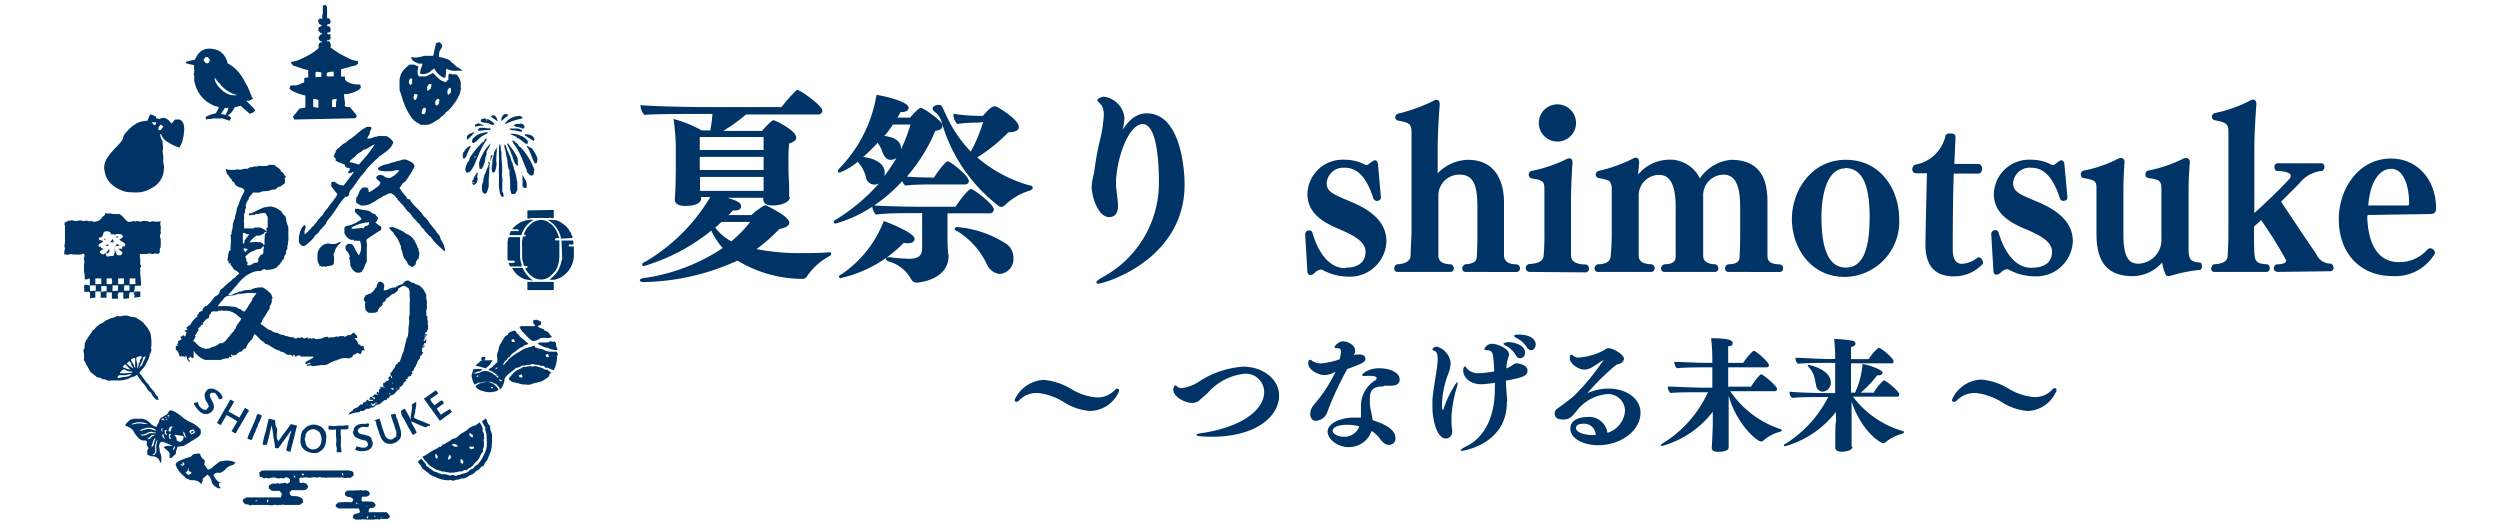 <svg id="レイヤー_1" data-name="レイヤー 1" xmlns="http://www.w3.org/2000/svg" width="219" height="46" viewBox="0 0 219 46"><defs><style>.cls-1{fill:#003466;}</style></defs><path class="cls-1" d="M20.29,31.25a.23.23,0,0,1-.23,0l0,.12-.53.07a.89.89,0,0,0-.16.09h-.45s-.08,0-.1,0-.22,0-.3,0l-.28,0h-.28a2.11,2.11,0,0,1-1-.81c0,.13,0,.22,0,.31v.26l-.08.1-.27-.17,0,.14-.08,0c-.08.13.09.17.1.29s-.1,0-.11,0a.75.75,0,0,1-.16-.35,1.56,1.56,0,0,0-.07-.17l-.06.14a.79.79,0,0,0-.22-.05.87.87,0,0,0-.26,0l-.15-.41-.2-.19c0-.08,0-.13,0-.17s0-.09,0-.15h.19s0,0,0,0-.07-.12-.1-.19l.11,0v-.22l.32-.17a.52.52,0,0,1-.08-.11.54.54,0,0,1,0-.15h.13l.07-.13.1.13c.18,0,.11-.25.22-.33L16.15,29l.31-.16-.16-.1c.11-.08.17-.2.31-.25a.28.28,0,0,0,.11-.13,2,2,0,0,1,.57-.63s0,0,0,0l0-.13c0-.08.18-.12.15-.26l.3-.12a.32.32,0,0,1,.18-.31s0-.07.06-.11h.09l.05,0a2.28,2.28,0,0,1,.22-.22l.14-.15s.1-.1.09-.14.09-.06.12-.13a.39.39,0,0,1,.24-.23,2.11,2.11,0,0,0,.24-.18c.08-.21.11-.39.3-.48a.35.35,0,0,0,.11-.1,5.07,5.07,0,0,1,.61-.52c.1-.08.16-.22.3-.28s.15-.17.26-.23a2.09,2.09,0,0,0,.22-.2l-.31-.26h-.09a1.88,1.88,0,0,1-.18-.24c-.07-.08-.13-.17-.21-.27l.05-.1h-.21l0-.21-.1-.06c0-.13.05-.23.06-.33s0-.22.05-.32L20.06,22l.13-.08c0-.46.09-.88,0-1.32,0,0,.06-.06.09-.08s0,0,0-.06a1.12,1.12,0,0,1,.05-.31,1.3,1.3,0,0,0,.06-.44,1.1,1.1,0,0,1,.06-.26,2.18,2.18,0,0,0,.06-.22l.07-.06a.43.43,0,0,1,0,0,1,1,0,0,1,.05-.34,2.77,2.77,0,0,0,.11-.48.55.55,0,0,1,.07-.25.5.5,0,0,0,.1-.21,5.06,5.06,0,0,1,.44-1s0-.08.06-.14v-.12a.87.87,0,0,0-.52-.24l-.22-.15s-.08-.06-.08-.09a.37.37,0,0,0-.26-.28c0-.22-.27-.27-.27-.49-.24-.08-.2-.34-.3-.52.09-.09.17,0,.24,0a2.83,2.83,0,0,0,.71,0,.14.14,0,0,1,.18,0,1.06,1.06,0,0,0,.47-.07,1.75,1.75,0,0,1,.33,0,.51.51,0,0,1,.31-.15c.07,0,.15,0,.22-.05s.12,0,.18,0,.15,0,.22-.05.09,0,.14,0h.47a.38.38,0,0,0,.32-.1h.47c.18.18.45.28.59.51,0,0,0,0,0,.09.18,0,.23.23.36.36s0,.18-.05.25c.1.13,0,.28.05.39l-.42.31c-.15,0-.22.05-.44.26a.77.77,0,0,0-.51.1h0l-.66.06c-.23.18-.5.06-.79.11-.09.19-.35.31-.37.58a1.37,1.37,0,0,0-.23.43c-.05.11,0,.21,0,.31a.65.65,0,0,0-.09.3v.16l-.08.05a2.11,2.11,0,0,0,0,.28.5.5,0,0,1,0,.21.87.87,0,0,0,0,.28v.53h.82l.07-.08h.54c.18.1.41.14.53.4v-.33l.11-.09V19l-.2-.33a1.09,1.09,0,0,0-.57.07,2.43,2.43,0,0,1-.3,0l-.05.08c-.17,0-.31,0-.43.06a.13.13,0,0,1-.09-.18,0,0,0,0,1,0,0,.66.66,0,0,0,.33-.07c.31-.17.64-.31,1-.47l0,0c.22,0,.43-.1.65-.06a2.59,2.59,0,0,1,.37.11,2.77,2.77,0,0,1,.37.22.35.35,0,0,1,.16.16,1,1,0,0,0,.22.27.55.55,0,0,1,.16.32s0,.08,0,.1.07.33.14.48a.59.59,0,0,1,.05.19c0,.07,0,.14,0,.2s0,.15,0,.22,0,.24,0,.36a1.43,1.43,0,0,1,0,.36c-.05.13,0,.28-.06.39s0,.25-.05.38l-.09.09v.23c-.05.14-.19.23-.16.39a.27.27,0,0,1-.05.11c-.05.07-.15.13-.14.19s-.13.08-.14.18-.11.13-.17.19-.1.17-.22.22l-.19.09a3,3,0,0,1-.41.08s-.07,0-.11,0-.14.06-.18,0c-.19-.11-.31,0-.44.11a1.7,1.7,0,0,0-.7.1,3.6,3.6,0,0,0-.55.29,3.87,3.87,0,0,0-.84.83c-.09.12-.21.22-.3.34s-.31.35-.47.53a.38.38,0,0,0,.33,0,1.54,1.54,0,0,1,.32-.15c.14,0,.25-.13.39-.14a1,1,0,0,0,.37-.11l0,0,.65-.06.08-.07a2.31,2.31,0,0,1,.9-.12,3.69,3.69,0,0,1,.72.57l.14.36-.11.12.05.06a1.55,1.55,0,0,1-.07.31.83.83,0,0,1-.14.23l0,.22a2.23,2.23,0,0,0-.27.41,2.65,2.65,0,0,1-.26.39,1,1,0,0,0-.14.35l-.15.16.18.12.4.29a.43.43,0,0,0,.26.13.32.32,0,0,1,.16.09.91.91,0,0,0,.4.16s.08,0,.1,0a.89.89,0,0,0,.41.18c.15,0,.28.13.45.11a1.08,1.08,0,0,0,.57.1l.07.11c.11,0,.21,0,.29-.05s.08,0,.12,0l.06,0c.09,0,.16-.12.28,0s.18,0,.27,0a.36.36,0,0,0,.15-.06l0,.11a.21.21,0,0,0,.08,0c.06,0,.17-.06.18,0s.09,0,.13,0,.12-.06.18,0a.34.34,0,0,0,.29.05l.41-.06.06-.07.37-.08.14.12c.09-.09.21-.06.31-.06a.47.47,0,0,0,.33-.09.26.26,0,0,0,.27,0,.27.27,0,0,1,.17,0c.07,0,.13-.07.22,0s.15,0,.23,0l.1-.1h.25l.24-.21h.08l.28.29v.17h-.2v.08l.1,0-.05.07.13.09.14.33h.12l.1.15a.16.16,0,0,1,.24.05l0,.16.11.15-.27,0-.08.31h-.17l-.1-.1a1.83,1.83,0,0,0-.24.13c-.07.05-.17,0-.22.15s-.14.11-.25.18-.27,0-.42,0a1.66,1.66,0,0,0-.76.22c-.05,0-.14,0-.19.05a3.48,3.48,0,0,0-.52.24.65.65,0,0,1-.37.11l-.29,0a1.93,1.93,0,0,1-.41.06c-.14,0-.26.08-.4,0s-.27,0-.42.05c0-.2.21-.18.32-.23v-.08c-.16,0-.29.14-.47.09l.09-.19.5-.27a.25.25,0,0,0,.15-.17s0,0,0,0H26.37l-.09-.1h-.23c-.06.06-.11.14-.22.08v-.13h-.14l0,.15c-.13,0-.09-.17-.22-.16s-.19,0-.29,0l-.42-.26h-.16l-.1-.1a1.26,1.26,0,0,1-.34-.12,4.25,4.25,0,0,1-.58-.35,1.75,1.75,0,0,0-.24-.11s-.07,0-.08,0c-.12-.19-.34-.27-.49-.43l-.44-.45a.86.86,0,0,0-.18.3c0,.14-.14.2-.21.3s-.18.18-.22.25l-.21.44h-.12l-.26.26H21l-.38.31h-.26a.48.48,0,0,0-.08.1.23.23,0,0,0,.05-.15h-.1v.09S20.31,31.2,20.29,31.25Zm2.95-10.9h-.08c0,.18-.22.16-.32.25s-.28,0-.4.06a2.88,2.88,0,0,0-.6.56,1,1,0,0,0,.3,0,1.65,1.65,0,0,1,.54,0,.4.4,0,0,1,.43.26l.06-.06c0-.35,0-.69.07-1h.1v-.1h-.09Zm-6.09,9.13-.25.42a.31.31,0,0,1,.28.17,1.29,1.29,0,0,0,.6.42,2.14,2.14,0,0,1,.27.09c.11-.1.26,0,.37-.1a1,1,0,0,1,.29-.11,1.56,1.56,0,0,0,.41-.2c.08-.05.13-.14.24-.1s.39-.16.5-.34.11-.13.16-.19a2.11,2.11,0,0,0,.19-.23A1.7,1.7,0,0,1,20.5,29V28.9l.13-.11c.09-.37.38-.56.5-.88-.15-.13-.3-.26-.46-.38a1.43,1.43,0,0,0-.93-.31.54.54,0,0,1-.18,0c-.08,0-.17-.08-.23,0s-.16-.1-.2,0-.23.05-.35.05a.52.52,0,0,0-.3.08c.05.17-.21.2-.16.37s-.2.17-.28.27a2.87,2.87,0,0,1-.29.31l.06.11-.2.07c0,.15-.2.2-.26.32l.06.08-.33.53Zm5.32-3.8h-.09a3.9,3.9,0,0,0-.83,0,3.19,3.19,0,0,1-.54.06.21.21,0,0,0-.11,0,2.59,2.59,0,0,1-.79.17.59.59,0,0,0-.51.25,3.73,3.73,0,0,1-.26.3c-.09.11-.17.22-.27.36a1,1,0,0,0,.17,0,.74.74,0,0,1,.14,0,4.45,4.45,0,0,1,1,.05c.29-.05.5.19.76.24,0,0,0,0,0,.05l.26.15a2,2,0,0,0,.15-.18c.13-.16.21-.35.32-.51a2.06,2.06,0,0,0,.23-.37,1,1,0,0,0,0-.14l.06,0Zm.61-3.55a.86.86,0,0,1,0-.28c0-.09.08-.17,0-.29l-.25.24-.42.06-.07.07-.24.09a1.73,1.73,0,0,0-.61.46s0,0,0,.05l.11.14-.06.1.16.26c0,.07-.09.13,0,.21a.66.66,0,0,0,.5-.18l.39-.08c0-.1.14-.19,0-.28l.29-.43.08.06Zm-1.52-1.62-.09-.1h-.2c0,.16,0,.32,0,.47a3.73,3.73,0,0,1,0,.46c.09,0,.15-.06.15-.14a.23.23,0,0,1,0-.12c.1-.15.21-.29.32-.43l.09-.14Zm-.1,1.59.23-.23v-.06l-.28-.06c-.1,0-.08.14,0,.2Z"/><path class="cls-1" d="M9.33,25.51v.57H9.08a2.25,2.25,0,0,1-.26,0v-.55H8.35v.56l-.24,0-.22.05v-.5l-.09-.08H7.37a1.58,1.58,0,0,0,0-.38c0-.06,0-.16.06-.25l.44.08v-.58c-.14-.08-.3.15-.45,0a1.47,1.47,0,0,1,0-.21c0-.25-.09-.5-.06-.75,0-.07,0-.13,0-.22s.07-.33,0-.48.13-.34,0-.53c-.06,0-.16-.05-.25.05a4.26,4.26,0,0,1-.71,0,.6.6,0,0,0-.35,0,.29.29,0,0,1-.27,0s-.08,0-.15,0c0-.18,0-.34.06-.5a.11.11,0,0,0,0-.08c-.1-.15,0-.31,0-.47,0-.33,0-.67,0-1,0-.1,0-.21,0-.31a.2.2,0,0,0,0-.15c-.08-.09,0-.18-.05-.26L6,19.33l.06,0c.14,0,.27-.08.39,0a.55.55,0,0,0,.38,0,1.19,1.19,0,0,1,.38,0l.09.05a.66.66,0,0,1,.48,0,.25.25,0,0,0,.12,0c.06,0,.12-.05.18,0s.11.06.19.05l.35-.07c.11-.1.26-.18.31-.3s.26-.13.26-.3.24,0,.34-.06a.19.19,0,0,1,.13,0,3.18,3.18,0,0,0,.81.05,2.18,2.18,0,0,1,.39.33,1.33,1.33,0,0,0,.36.35c.14,0,.3,0,.44-.06s.07,0,.09,0a.2.2,0,0,0,.21,0l.12,0c.12,0,.22.11.36,0a.79.79,0,0,1,.35,0c.08,0,.16,0,.24.05s.15,0,.22,0a.38.38,0,0,1,.33,0s.08,0,.1,0,.26,0,.39-.05c0,.14-.07.28,0,.39a1.71,1.71,0,0,1,0,.45s0,.05,0,.07.06.15,0,.19a.44.44,0,0,0,0,.43,4.84,4.84,0,0,1,0,.76A.45.45,0,0,0,14,22c0,.07,0,.13-.07.19s-.24.05-.37,0a.36.36,0,0,1-.41,0,1.52,1.52,0,0,1-.42.06c-.15,0-.31,0-.48,0a2.78,2.78,0,0,0,.05.58c0,.1-.05.23,0,.34s.1.19,0,.29,0,.09,0,.13a2,2,0,0,0,0,.54,6.7,6.7,0,0,1,.05.9h-.52l-.08.57h-.37a1.19,1.19,0,0,0-.07.23,2.8,2.8,0,0,0,0,.29l-.45.07c-.13-.19,0-.39-.08-.57h-.4c0,.12-.15.25,0,.39l-.08.16h-.5v-.56a.77.77,0,0,1-.25,0,2.09,2.09,0,0,1-.21,0c0-.18,0-.37,0-.55H8.87v.49C9,25.58,9.18,25.48,9.33,25.51Zm-.05-3.34a.63.63,0,0,0,0,.14l.08.17.6-.08a2.46,2.46,0,0,0,.09-.29c0-.1,0-.21,0-.34.09.22.07.46.27.59h.26l.13-.13v-.16l-.36-.28h.36v-.2h.17c.11-.07.09-.16.08-.25L10.45,21l.35-.25-.14-.22a.4.4,0,0,1-.11,0,.56.56,0,0,0-.39,0c-.1.06-.15,0-.17,0l-.24,0c-.09-.26-.28-.29-.52-.26s-.15.4-.36.52H8.73c-.1.12-.1.13,0,.26a.32.32,0,0,1,.29.08c-.06.19-.31.14-.38.32l0,.16h.18c0,.16.15.13.26.2-.13.1-.31.11-.35.28a.5.5,0,0,0,.31.2Zm-.93,2.72h.52a2.35,2.35,0,0,0,0-.27v-.23H8.35Zm3,0h.51v-.27a1.69,1.69,0,0,0,0-.23h-.5Zm-1-.5v.5h.45l.06-.07v-.43Zm-.52,0H9.34v.5h.42C9.89,24.72,9.8,24.56,9.79,24.39Zm.51,1.07V25H9.86v.5Zm.53,0h.47a2.35,2.35,0,0,0,0-.27V25h-.46Zm-2.48,0V25H7.88v.26c0,.08,0,.16,0,.24Z"/><path class="cls-1" d="M14.09,11.74s-.05,0-.05.06,0,.06,0,.07.07.35.2.49c0,.31.09.62,0,.93a2.37,2.37,0,0,1,.06.7c0,.16,0,.32.05.47s0,.31,0,.47a1.93,1.93,0,0,1-.35.94,2,2,0,0,1-.6.54,3.12,3.12,0,0,1-.69.33l-.38.1a5.19,5.19,0,0,1-.88,0,2,2,0,0,1-.9-.21,2.46,2.46,0,0,1-1-.73A1.9,1.9,0,0,1,9.17,15a2.5,2.5,0,0,1-.05-.29,1.72,1.72,0,0,1,.31-.93,4,4,0,0,1,.48-.6c.2-.24.43-.44.62-.68A.94.94,0,0,0,10.8,12a.93.93,0,0,1,.27-.43,3.76,3.76,0,0,1,.65-.61l.29-.17a1.82,1.82,0,0,1,.41-.15,3.12,3.12,0,0,1,.49-.06l.23-.56a1.59,1.59,0,0,1,.53.21v.13l.3.07.2-.1c.37-.06.61.17.83.47l.07,0,.25-.33h.41a.62.62,0,0,1,.37.5,1.46,1.46,0,0,1,0,.69c0,.12,0,.26-.06.39a2.28,2.28,0,0,1-.2.66,2,2,0,0,1-.14.22,4.15,4.15,0,0,1-.8-.36c-.12-.1-.27-.15-.39-.25a1.2,1.2,0,0,1-.38-.51A.68.68,0,0,1,14.09,11.74Zm-.21-.34h.2l.23-.32c-.13-.12-.13-.12-.26-.15l-.17.23Zm-.21-.68a1.78,1.78,0,0,0-.39,0l.23.25.16-.08Z"/><path class="cls-1" d="M25.77,10.47l-.11-.25.58-.71.51-.08V8.37A5.13,5.13,0,0,1,25.67,8a1,1,0,0,1-.32-.25l.07-.2a.42.42,0,0,1,.33-.07,1,1,0,0,0,.52-.11l.38-.16V6.88l.07-.08H27V6.14c-.44-.07-.85-.27-1.32-.39l-.17-.2,0-.13a2.67,2.67,0,0,0,.76-.21c.23-.11.46-.21.67-.33a4.25,4.25,0,0,0,1-.69c-.09-.11,0-.24,0-.36l.12-.12.15,0s0-.06,0-.06c-.22-.06-.28-.14-.3-.4L28.11,3h.08V2.88h-.12l-.18-.2a.47.47,0,0,1,0-.15s0-.09.05-.16l.25-.09c0-.13-.18-.12-.23-.21a.43.43,0,0,1-.09-.3L28,1.63h.28c-.13-.19,0-.36,0-.54s0-.38,0-.6l.23-.07.14.18v1h.18l.12.2V2l-.11.12c-.08,0-.19,0-.2.14l.25.08a.47.47,0,0,1,0,.5h-.16l-.1.1.16.07.16,0v.41l-.16.11h-.14v.09h.19l.11.17c0,.09.05.23,0,.38q.22.13.45.3c.12.07.22.17.35.23.31.17.62.32.94.48a1.3,1.3,0,0,0,.63.14l.07.21a.63.63,0,0,1-.46.25c-.16,0-.31.12-.48.14s-.38.1-.57.15v.64h.34v.26a.85.85,0,0,0,.44.3,1.71,1.71,0,0,0,.85.12l.09.14,0,0v.17a1.11,1.11,0,0,1-.19.18,3,3,0,0,1-1,.36l-.13,0h-.14a3.43,3.43,0,0,0,.05.56,1,1,0,0,1,0,.48.85.85,0,0,0,.19.09,1.13,1.13,0,0,0,.26,0l.59.71v.16l-.12.12Zm2.12-1.71a1.14,1.14,0,0,0-.45-.1v.71l.45.07Zm1.55.62a2.26,2.26,0,0,1,.06-.73l-.41.08v.65Zm-.21-3.1c-.23,0-.44,0-.61.12v.23l.06.06.55,0Zm-1.08.06c-.18,0-.34-.11-.51,0v.44c.17-.09.35,0,.51-.06Z"/><path class="cls-1" d="M13.18,29.21a3.94,3.94,0,0,1,.08,1.08c0,.11-.06.19,0,.29a.58.58,0,0,1-.05.29l-.1.18a1.16,1.16,0,0,1-.2.58,2.84,2.84,0,0,0-.16.35,1.58,1.58,0,0,1-.22.29c-.12.13-.23.27-.34.4a5.52,5.52,0,0,1,.51.66c.12.19.31.32.4.5s.41.43.53.71a.69.69,0,0,0,.19.19l.07.29h-.2c-.09-.11-.22-.21-.31-.34s-.13-.29-.27-.37a1,1,0,0,1-.28-.36,2.48,2.48,0,0,0-.28-.36,2.81,2.81,0,0,1-.27-.36c-.1-.12-.18-.26-.28-.4a.9.9,0,0,1-.41.19,1.61,1.61,0,0,0-.33.15,2.46,2.46,0,0,1-.29.09,3.35,3.35,0,0,1-.44.07c-.27,0-.54,0-.8,0a.59.59,0,0,1-.32,0A.71.71,0,0,0,9,33.22c-.16-.08-.28-.2-.46-.15l-.26-.2a2.11,2.11,0,0,0-.23-.19.43.43,0,0,1-.2-.22A3.87,3.87,0,0,0,7.59,32a1,1,0,0,1-.08-.18c0-.07-.08-.13-.14-.23s0-.17,0-.27,0-.35-.05-.52a.37.37,0,0,1,.1-.32.8.8,0,0,1,0-.28c0-.08,0-.19.08-.25a.16.16,0,0,1,.08-.17c.08-.07.09-.17.15-.25s.25-.35.36-.53.16-.09.21-.19a.86.86,0,0,1,.23-.24,2,2,0,0,1,.23-.18A1.23,1.23,0,0,1,9,28.28a1.29,1.29,0,0,0,.25-.2l.25-.1a1.12,1.12,0,0,1,.41-.15.87.87,0,0,0,.32-.14,1.42,1.42,0,0,0,.41,0,2.11,2.11,0,0,1,.35-.05.66.66,0,0,1,.31.06,4.1,4.1,0,0,0,.61.11l.21.15a2.13,2.13,0,0,1,.42.3.27.27,0,0,1,.07.08c.09.12.21.24.3.36a.93.93,0,0,1,.11.19C13.1,29,13.14,29.1,13.18,29.21Zm-.9,2.88s.09,0,.11-.05a.51.51,0,0,0,.09-.16,6,6,0,0,1,.29-.63s0,0,0,0h-.17c-.1.13-.09.29-.16.43a1.57,1.57,0,0,0-.23.57l.06-.06,0-.07S12.24,32.14,12.28,32.09Zm-.62.19h0l0,.05v0a.05.05,0,0,0,0,0c0-.22-.21-.35-.17-.49l-.13-.21-.27.21C11.27,32,11.45,32.12,11.66,32.28Zm-.15.11h0l0,0,0,0a.12.12,0,0,0-.07,0L11,31.93c-.12,0-.17.12-.25.22A1.88,1.88,0,0,0,11.51,32.39Zm-1,.3a4.33,4.33,0,0,0,1.08-.06v-.09a1,1,0,0,1-.65-.16.31.31,0,0,0-.18,0l-.25.25ZM12,32.26a.61.61,0,0,0,.15-.46l.11-.1a.3.3,0,0,1,.06-.24c.06-.06.14-.15.06-.27a1,1,0,0,0-.44.14c0,.15,0,.3.06.44S12,32.08,12,32.26Zm-1.73.84c.11,0,.17,0,.25,0a.72.72,0,0,1,.25-.07,1.93,1.93,0,0,0,.42-.06.55.55,0,0,0,.18-.06l.16-.11a.66.66,0,0,0-.28,0,1,1,0,0,1-.43.07h-.41Zm1.57-.85v-.88c-.16-.05-.24.08-.37.12a1.51,1.51,0,0,0,.18.36C11.77,32,11.71,32.14,11.86,32.25Z"/><path class="cls-1" d="M33,35.51l.12-.09c-.2,0-.28.22-.45.28h-.2l-.11.11-.3,0c0,.08-.15.11-.21.19h-.32l0,.1a3.08,3.08,0,0,0-1,.23.53.53,0,0,1,.36-.34c0-.16.19-.2.33-.27s.26-.13.31-.28h.23l.08-.21H32l.18-.22.14.11h.31l.09-.1h-.38l.12-.25h.16l.18-.22H33v-.2h.14l.05.13v-.33l.16-.13-.07-.16.2.07c.16-.08,0-.28.14-.41h.13c0-.08.06-.16.18-.16s.11-.08.16-.12L34,33.13c.06-.09.11-.19.26-.17l0,.15h.11c-.05-.08,0-.19-.16-.2v-.3h.12a.82.82,0,0,1,.2-.35.83.83,0,0,0,.08-.12c0-.07.05-.14.08-.2s.13-.05.15-.14.12-.07.18-.1l0-.06c.15-.27.18-.59.33-.84l.19-.85c.11-.09,0-.25.11-.35s.1-.37.13-.56c0,0,0-.06,0-.1s0-.36.05-.54,0-.37,0-.55.08-.28.06-.44,0-.31,0-.47,0-.29,0-.44a1.61,1.61,0,0,0,0-.44,3.73,3.73,0,0,1,0-.47,1.91,1.91,0,0,0-.1-.34l-.32-.19c-.17-.06-.33.07-.49.17s-.09.11-.12.18a.91.91,0,0,1-.54.38,2.11,2.11,0,0,1-.37.3c-.15.06-.14.18-.21.3l-.22.12v.17c-.13.2-.41.31-.42.59-.19.15-.35.15-.85.12l-.22-.23a1.06,1.06,0,0,1-.05-.35c0-.1-.05-.22.06-.32a.35.35,0,0,1-.17-.34l.18-.3c.12,0,.22-.1.36-.13s.22-.17.33-.26.1-.26.26-.31V25l.14-.28.18-.06.24.12.11.22-.06.43a.71.71,0,0,0,.42-.1,1.26,1.26,0,0,1,.66-.15l0-.1h.17s0-.07,0-.06l.4-.14.22-.25.27-.07.17.1a1.51,1.51,0,0,0,.17.1c.06,0,.14,0,.21.06l.1.06a1.48,1.48,0,0,0,.27.1,1.24,1.24,0,0,1,.49.5l.18.31v.26a.48.48,0,0,0,.05.26c0,.07,0,.16,0,.24s0,.14,0,.21,0,.13,0,.19a.1.1,0,0,1,0,.09c-.1.19,0,.39-.06.59l.1.06c0,.19,0,.35.07.49-.09.12,0,.26,0,.39a.93.93,0,0,1-.14.54h-.1a0,0,0,0,0,0,0,1.19,1.19,0,0,1-.05.26c0,.08,0,.17,0,.25a1,1,0,0,1-.12.23h.17l0-.13.06,0c.09.13-.05.24,0,.37l-.12-.06c-.12.17-.11.39-.26.54l.13.06-.11,0v.17l.11.06a.93.93,0,0,1-.11.19c0,.06-.11.1-.16.15v.14c-.1.18-.29.32-.26.56l-.09,0v.16a.57.57,0,0,0-.2.3c0,.09-.07.17-.18.16l.07.23-.09,0c0,.16,0,.16-.33.27v.14l-.21.08.12.06-.28.24c0,.19-.15.22-.21.34l-.16,0,.05.12c-.05.12-.21.16-.29.28a1.09,1.09,0,0,1-.33.31c-.09.06-.22,0-.27.15s-.17.11-.23.19a.45.45,0,0,0-.06.12h-.17l-.44.37H33Zm1.34-1.9s.06,0,.06-.06a.19.19,0,0,0,0-.07s0,.06,0,0h0l0,0v0S34.41,33.46,34.34,33.61Zm-.14.85h-.11v.09h.09a.17.17,0,0,0,0-.1h0l0,0,0,0S34.2,34.44,34.2,34.46Zm-1.35.88c-.09,0-.12.06-.17.09l-.18-.12v.12l.1,0s0,.06-.05.12v0h-.2v0a.44.44,0,0,0,.2,0s.08,0,.1,0,.23,0,.21-.2H33v-.09h-.09S32.85,35.31,32.85,35.34Zm0-.33,0-.19h-.13l-.15-.07C32.67,34.93,32.79,34.93,32.89,35Zm1.61-1a.93.93,0,0,0-.24,0l.24.19Zm-.86-.3c0,.13,0,.2,0,.26l.08,0Zm1.1.48.09-.23C34.71,34,34.7,34.11,34.74,34.22Zm-.4-8.76v-.05l-.14,0v0ZM33.57,34v0l-.14,0v0Zm-.56.61.16-.08H33Zm1-.51v0l-.08,0v0Zm0-.55h0l0,.08h0Zm-1.84,1.9h.05l0-.08h0Zm2.77-2h0v.05h0Zm-2.93,2v0h0v0Z"/><path class="cls-1" d="M22.17,8.64l-.31.18h-.24s0,.09.06.11l.49.5c.07.07.12.15.19.23a.68.68,0,0,1-.49.3l-.79-.69-.54.14a1.41,1.41,0,0,1-.59.7l.22.12.07.14-.13.22c-.2-.11-.42-.13-.62-.22h-.13a5.42,5.42,0,0,1-.57,0c-.15,0-.29.07-.44.06s-.17,0-.28.06L18,10.25a2.58,2.58,0,0,1,.88-.31,2,2,0,0,0,.28-.52s-.06-.08-.1-.08a1.46,1.46,0,0,1-.58-.22,2.31,2.31,0,0,1-.6-.42,2.85,2.85,0,0,1-.47-.58,2.7,2.7,0,0,1-.31-.72A2.2,2.2,0,0,1,17,7a.87.87,0,0,0,0-.39.37.37,0,0,1,0-.27A.81.81,0,0,0,17,6c0-.09,0-.18,0-.29a2.36,2.36,0,0,0-.33-.07,1.82,1.82,0,0,1-.38-.11V5.42a4.68,4.68,0,0,1,.76-.18A2,2,0,0,1,17.2,5a1.22,1.22,0,0,1,.85-.71,1.53,1.53,0,0,1,.6,0,1.39,1.39,0,0,1,.82.38,1.65,1.65,0,0,1,.47.88,3.37,3.37,0,0,1,.92.72,4.36,4.36,0,0,1,.57.85c.08.19.21.35.29.53s.2.52.33.77C22,8.5,22.13,8.53,22.17,8.64ZM20.8,8.32A2.05,2.05,0,0,1,20,8a2.43,2.43,0,0,1-.54-.43c-.06,0-.09-.13-.15-.19A2.19,2.19,0,0,1,19,7.06l-.19-.27c0,.15,0,.26.07.38a1.84,1.84,0,0,0,.4.57c.07.08.16.14.24.22a1.73,1.73,0,0,0,.28.19A1.4,1.4,0,0,0,20.8,8.32ZM20,9.45h-.3c-.06.09-.11.19-.18.28a2.4,2.4,0,0,1-.18.26l.43.07C19.84,9.85,20,9.69,20,9.45ZM18.2,5.56a.41.41,0,0,0,.18-.32L18.2,5H18l-.18.26.19.26Z"/><path class="cls-1" d="M35.85,5.66h.4l.41.17a2.09,2.09,0,0,0-.08.49.72.72,0,0,0,.11.37h.64l.6-.3c.76.78.63.59,1.11.82L39.23,7l.05,0a2.7,2.7,0,0,1,0-.28c0-.09,0-.17.07-.27a1.64,1.64,0,0,0,.62.06,1.35,1.35,0,0,1,.38.65,1,1,0,0,1,0,.38c0,.11.06.24,0,.34a1.4,1.4,0,0,1-.22.63,2.68,2.68,0,0,1-.36.58,3.13,3.13,0,0,1-.75.79c-.07.17-.25.24-.37.36a1.39,1.39,0,0,1-.41.31,2.76,2.76,0,0,1-.72.38,1,1,0,0,1-.17,0h-.49l-.37-.22a1.55,1.55,0,0,1-.53-.55,5.4,5.4,0,0,1-.44-.78,8,8,0,0,1-.35-1A3.82,3.82,0,0,0,35,7.91s0-.1,0-.15c0-.22,0-.45,0-.67A1.51,1.51,0,0,1,35.48,6Zm.25,1.59V6.9L36,6.84a.43.43,0,0,0-.16.49l.12.12.18-.19Zm1.49.1a2.17,2.17,0,0,0-.15.22c-.07.11,0,.23,0,.34s.09,0,.09,0l.21-.15.07-.38ZM37.19,10a.68.68,0,0,0,.11-.48s0-.06-.08-.07h-.11a.63.63,0,0,0-.17.47C37,10,37.1,10,37.19,10ZM38.5,8.75l-.09-.09h-.12l-.16.22v.3l.17.07.14-.16Zm1-1-.09-.08c-.23.2-.23.2-.2.58l.08.06.21-.21Zm-3.2.46-.09.38.13.2a.54.54,0,0,0,.22-.51C36.51,8.23,36.42,8.24,36.32,8.26Z"/><path class="cls-1" d="M30.4,17.24h-.16a6.29,6.29,0,0,0-.7.93c-.2.29-.39.58-.61.86a1.9,1.9,0,0,0-.37.52s0,0,0,.05l-.5.55c-.1.12-.16.27-.31.36s-.2.21-.29.33a1.88,1.88,0,0,1-.34.35,2.17,2.17,0,0,1-.29.24.32.32,0,0,1-.5,0l-.15-.2c0-.12,0-.26,0-.35s0-.23.05-.32,0-.22.09-.33a.93.93,0,0,1,.4-.55l0,.12.05,0c0,.12,0,.24-.07.36a.73.73,0,0,0,0,.37,2.33,2.33,0,0,0,.22-.19c.22-.22.44-.45.64-.69a1.78,1.78,0,0,0,.22-.26.89.89,0,0,1,.18-.24c.09-.06.11-.17.21-.22s.12-.16.17-.24a2.07,2.07,0,0,1,.17-.24c.22-.21.35-.49.56-.72a6.58,6.58,0,0,0,.46-.64v-.13l-.14-.15c0-.05-.11-.11-.11-.15s-.09-.07-.11-.14a1.12,1.12,0,0,0-.15-.19V16c.07-.11.19-.06.28-.07a5.06,5.06,0,0,0,.44.26,1.68,1.68,0,0,0,.36.06L31,15.08c-.18-.05-.29.16-.46.08s.13-.19.11-.36-.33,0-.43-.27v-.1L30,14.34c-.06,0-.12-.09-.19-.09a.5.5,0,0,1-.31-.14.19.19,0,0,0-.09,0v-.22l-.15-.13a.64.64,0,0,1,.15-.43v-.14c0-.07.14,0,.11-.12.27-.15.42-.46.75-.55l0,0c.21-.27.55-.38.78-.62.11,0,.07-.11.15-.13s.13-.11.19-.16.13-.08.18-.13a1.39,1.39,0,0,1,.41-.27.53.53,0,0,0,.12-.1h.34l.1.07s0,0,0,.05-.08.19-.12.28,0,.23-.1.32a2.72,2.72,0,0,0-.16.3l.26,0v0a1.61,1.61,0,0,0,.33-.12c.12-.06.25,0,.36-.09a1.15,1.15,0,0,1,.37,0h.35a1.2,1.2,0,0,1,.63.56,1.62,1.62,0,0,1-.38.58,4.23,4.23,0,0,1-.41.33,3.13,3.13,0,0,1-.42.29c-.06,0-.09.11-.14.15a9.58,9.58,0,0,0-1,1,3.42,3.42,0,0,1-.46.56c-.24.32-.47.67-.71,1l-.12.15a.71.71,0,0,0-.24.52A.45.45,0,0,1,30.4,17.24Zm.24-3c.28-.05.52.14.81.16.16-.18.33-.37.49-.57a3,3,0,0,0,.45-.56,5.35,5.35,0,0,0,.44-.63,1.15,1.15,0,0,0-.35.19,1.22,1.22,0,0,0-.29.17,1.27,1.27,0,0,1-.36.12.9.9,0,0,1-.33.25,1.09,1.09,0,0,0-.3.23c-.06.06-.09.14-.18.18a1.06,1.06,0,0,0-.2.17C30.74,14,30.62,14.08,30.64,14.24Z"/><path class="cls-1" d="M43.5,32.91c0-.09,0-.14-.09-.17a2.19,2.19,0,0,0-.54-.3s0,0-.06,0,0,0,0-.06a.87.87,0,0,1,.25-.19c.11,0,.1-.15.2-.19s.14-.15.21-.24l.09.05a0,0,0,0,0,0,0,3.23,3.23,0,0,0,0-.44c0-.11-.06-.2,0-.31a.51.51,0,0,1,.1-.32,1.29,1.29,0,0,1,.24-.71c.07-.09.11-.21.18-.31s.14-.27.31-.34.08-.12.13-.17a1.26,1.26,0,0,1,.57-.26c.06.08.2.12.18.28.15,0,.21.19.31.28a4.19,4.19,0,0,0,.33.26c.12.09.19.24.36.29,0,.05-.06.12-.09.12a.89.89,0,0,0-.41.21.28.28,0,0,1-.18.05c-.21.16-.39.32-.59.45a.84.84,0,0,0-.31.31.2.2,0,0,1-.11.11c-.09,0-.12.08-.16.16a.23.23,0,0,1-.11.11.56.56,0,0,0-.23.42s0,0-.05.07v0l-.1,0v0a.38.38,0,0,0,.1,0s0-.06.05-.07a.58.58,0,0,0,.12-.1c.07-.08.12-.19.2-.24s.13-.16.21-.23a5.34,5.34,0,0,1,.55-.42c.24-.13.46-.29.71-.42a.72.72,0,0,1,.27-.1.6.6,0,0,0,.21-.09c.15.05.27-.09.42-.11s.06.15.17.16a1.11,1.11,0,0,1,.26.1.82.82,0,0,1,.52.14,1.12,1.12,0,0,0,.51.11,4.51,4.51,0,0,0,.52,0h0c.06.11.19.22.06.37s0,.05,0,.07a4.16,4.16,0,0,1-.09.63,1.9,1.9,0,0,1-.23.57l-.5-.22a.17.17,0,0,0-.11,0c-.09,0-.12,0-.18-.11s-.3,0-.41-.1-.18,0-.27-.05-.18,0-.26-.05-.1,0-.15,0l-.29.05c-.1,0-.19,0-.29.05s-.19,0-.29,0a.81.81,0,0,1-.53.21c-.29.31-.72.49-1,.93a2,2,0,0,1-.28.86l-.17.08,0-.11-.17-.2-.16-.17c-.08,0-.16,0-.23-.07a.37.37,0,0,0-.27-.09,2.94,2.94,0,0,1-.42,0,.74.74,0,0,0-.36.06.62.62,0,0,1-.27,0,.65.65,0,0,1-.32.17l-.09-.18v0l-.12-.34,0-.07a.39.39,0,0,1,0-.35,1.06,1.06,0,0,0,.08-.37,1.83,1.83,0,0,1,.86,0l-.3.18c-.18-.05-.32.14-.57.12.24.1.41,0,.59,0l.08-.08.34-.1v0a2.13,2.13,0,0,1,.44.07,2.06,2.06,0,0,1,.37.23.5.5,0,0,0,.25.13c0,.11,0,.14.16.15s0,0,.05,0h0l0,0h0l0,0s0,0-.05,0v-.15Zm.47.41h0l0,0,0,0-.06,0-.15-.12A.13.13,0,0,0,44,33.32Zm4.08-2.2L48,31l-.22.09.09.19h.23Zm-3.26-1.34.07.17h.27L45,29.7ZM43.6,32.21c-.2,0-.2,0-.17.16ZM41.73,33l0,0h.16l0-.17Z"/><path class="cls-1" d="M49,20.86H48.7c-.06.05-.11.11-.07.2H49v.24c0,.39,0,.79,0,1.18a2.36,2.36,0,0,1-.22,1,1,1,0,0,1-.22.34,2.79,2.79,0,0,1-.34.35,1.26,1.26,0,0,1-1.67,0,2,2,0,0,1-.55-.67c.11,0,.24,0,.2-.2h-.26c-.1-.09-.08-.21-.11-.3a1.37,1.37,0,0,1-.09-.56v-.85a2.32,2.32,0,0,1,.07-.83c0-.1.15,0,.23-.07v-.13l-.14,0s0-.05,0-.07a2.19,2.19,0,0,1,.35-.61,2.65,2.65,0,0,1,.29-.29,1.32,1.32,0,0,1,1.06-.3.92.92,0,0,1,.44.18,2.88,2.88,0,0,1,.35.26,2.33,2.33,0,0,1,.51.87Z"/><path class="cls-1" d="M31.61,18l-.41-.24v-.43a1.13,1.13,0,0,0,.23-.4.79.79,0,0,1,.27-.42l.09-.09h.3l.13.06a.47.47,0,0,1,.06.36,1.57,1.57,0,0,0,.48-.26c.11-.07.2-.15.3-.22a.5.5,0,0,0,.26-.37c-.1-.17-.34-.23-.37-.46a.44.44,0,0,1,.28-.2.53.53,0,0,1,.41.11.63.63,0,0,0,.54.14,2.05,2.05,0,0,0,.8-.65.86.86,0,0,0-.39,0,1.55,1.55,0,0,1-.43.07h-.49l-.43-.06c-.05-.06-.15-.1-.12-.23a1.77,1.77,0,0,1,.87-.34,2.85,2.85,0,0,1,.41-.14c.31-.09.62-.16.93-.26.12,0,.24,0,.35.06a1.79,1.79,0,0,1,.39.2.53.53,0,0,1,.25.34,5.27,5.27,0,0,1-.45.8l-.33.49-.08.07c-.23.11-.31.34-.46.54a3.52,3.52,0,0,0,.6.76c0,.06,0,.19.2.22s.14.13.2.2l.17.21c.14.16.29.31.45.46a3.56,3.56,0,0,1,.49.6c.07.11.2.16.27.26s.17.23.24.35.18.2.25.31.23.25.32.41a1.54,1.54,0,0,0,.23.29.57.57,0,0,1,.11.16,1.38,1.38,0,0,0,.21.48,2,2,0,0,1,.2.51A1.26,1.26,0,0,1,39,22s-.06,0-.08,0l-.65-.6a6,6,0,0,1-.41-.47c-.09-.09-.12-.25-.28-.27-.11-.22-.37-.33-.44-.57a1.08,1.08,0,0,1-.19-.17c-.13-.16-.2-.36-.41-.45-.05-.16-.21-.24-.3-.36a2.66,2.66,0,0,1-.28-.38c-.07-.1-.18-.15-.26-.24a6.4,6.4,0,0,1-.4-.51c-.06-.09-.17-.14-.23-.24a3,3,0,0,0-.25-.25v-.12c-.15,0-.15-.16-.24-.22l-.27-.2a.51.51,0,0,0-.49.14.84.84,0,0,0-.4.2,3.41,3.41,0,0,0-.38.21,1.78,1.78,0,0,1-.39.24A1.6,1.6,0,0,1,31.61,18Z"/><path class="cls-1" d="M37,40a2,2,0,0,0,.57-.32,5.63,5.63,0,0,1,.76-.42s.08-.08.13-.11a.19.19,0,0,1,.15,0l.18-.22h.13a1.51,1.51,0,0,1,.35-.23c.18-.06.28-.25.48-.28s.35-.17.49-.31.51-.29.72-.49.4-.27.64-.34A1.85,1.85,0,0,0,42,37L42,37a1.2,1.2,0,0,1,.29.61.31.31,0,0,0,0,.2.52.52,0,0,1,.1.43c0,.07.07.13,0,.22s0,.17,0,.25V39a.16.16,0,0,1,0,.1c0,.07-.06.15-.08.22a1.76,1.76,0,0,0,0,.23,1.26,1.26,0,0,0-.29.5,1.39,1.39,0,0,1-.24.34,1.54,1.54,0,0,0-.34.38.36.36,0,0,1-.11.1c-.13.1-.31.15-.42.29s-.07,0-.09,0-.18,0-.25.08a.36.36,0,0,1-.24.06s-.07,0-.11,0a2.72,2.72,0,0,1-.85.11c-.11-.09-.25,0-.36-.07s-.24,0-.34-.06l-.41-.13a2.82,2.82,0,0,1-.38-.21,1.33,1.33,0,0,1-.35-.26,1.38,1.38,0,0,0-.3-.33C37.16,40.29,37.12,40.15,37,40Zm3.08-1c-.13,0-.23-.17-.41-.11s.07.18.12.23h.29Zm.26,1.51.17.15.09-.2c-.1-.23-.1-.23-.26-.22Zm-2.21-.77v.31a2.11,2.11,0,0,0,.15.15h0l.08-.19C38.32,40,38.31,39.82,38.14,39.77Zm1.19.54.2-.19-.08-.25c-.18.07-.13.23-.2.34Zm2.1-2.18-.3-.19c0,.17,0,.28.14.35l.16.06Zm-.17,1.26.27-.08v-.15a2.82,2.82,0,0,0-.41,0s0,.06,0,.07Z"/><path class="cls-1" d="M14.86,40.14v-.4c-.09-.29-.39-.36-.54-.6.14,0,.24-.1.37-.08h.42c-.26-.14-.49-.22-.72-.32a.34.34,0,0,0-.38.06l-.07.23a.49.49,0,0,0,0,.12,1.47,1.47,0,0,1,.05.29.58.58,0,0,0,.06.26,1.34,1.34,0,0,1,.07.71l0,.11-.08,0c-.05-.1-.08-.2-.14-.3a.74.74,0,0,0-.54-.25H13.2l-.3-.16v-.39l.1-.1s0-.09,0-.11a.47.47,0,0,1-.14-.43v-.13l-.14-.07a2.65,2.65,0,0,1-.27,0,.93.93,0,0,1-.37-.27,2,2,0,0,1-.38-.54.87.87,0,0,0-.4-.34A1.57,1.57,0,0,0,11,37.3c0-.06,0-.11,0-.13s.23-.24.34-.35a1.2,1.2,0,0,1,.44-.14c.21,0,.43,0,.64,0a.88.88,0,0,1,.35.1,1.37,1.37,0,0,1,.39.29,1.07,1.07,0,0,0,.56.33c0-.16.12-.24.17-.36a2.78,2.78,0,0,1,.16-.4c.18-.11.37-.21.55-.33a.33.33,0,0,0,.15-.18c0-.09.1-.12.13-.18a.66.66,0,0,1,.36.08,4.31,4.31,0,0,1,.63.42,4,4,0,0,0,.72.49,2.46,2.46,0,0,1,1,.71V38l-.1.15a1.14,1.14,0,0,1-.16.15l-.88.55-.36.21-.56.08c0,.18-.13.33-.12.52s-.07.13-.11.18l-.27.27Zm-.93-2.93v0l.1,0v0s-.07,0-.09.06h0l0,0,0,0A.13.13,0,0,0,13.93,37.21Zm.94-.58h0l0,0,0,0-.17-.09s0,.06,0,.06l.07,0S14.8,36.59,14.87,36.63Zm1.44,1.7h0l0,0h0l0,0-.2-.53c-.09.1-.09.1.11.53Zm-.83.24c.29.27.56.08.62-.31L16,38.18c-.23,0-.45-.1-.72-.08l.18.26Zm-3.26-.83c.09,0,.13,0,.16,0a2.8,2.8,0,0,1,.41-.13.87.87,0,0,1,.48,0l.38.13c0-.07-.06-.13-.09-.14a.74.74,0,0,0-.31-.12A1.46,1.46,0,0,0,12.22,37.74Zm1.38.14c-.1,0-.22,0-.32-.06h-.07a1.69,1.69,0,0,0-.34.11,1,1,0,0,1-.56.15l0,0,.07.08a1.16,1.16,0,0,0,.71-.21h.6v0Zm.24.7,0,0s-.1,0-.12.06a.9.9,0,0,0-.13.4v.61l-.24.21.16,0,.18-.23c0-.19,0-.39,0-.6a.88.88,0,0,1,.06-.28C13.74,38.69,13.8,38.64,13.84,38.58Zm-.91-1.44a1.63,1.63,0,0,0-1.38,0l0,.06a2.68,2.68,0,0,1,.63-.11C12.44,37.08,12.65,37.17,12.93,37.14Zm4,.47c-.26.06-.33.13-.33.24l.14.21.32-.13v-.14Zm-3.27.76c-.13.05-.19.1-.22.21a5.62,5.62,0,0,1-.19.53.15.15,0,0,0,.2-.11C13.48,38.8,13.55,38.61,13.63,38.37Zm-.55.08a1.11,1.11,0,0,1,.49-.35.46.46,0,0,0-.2,0c-.16,0-.24.17-.34.25l-.13,0v.08Zm1.69-.69.12.07.08-.24-.05-.05c.05,0,.16,0,.15-.18h-.13A.42.42,0,0,0,14.77,37.76Zm-.15-.06c-.1-.07-.16,0-.22,0V38c.06,0,.09.14.24.1A.25.25,0,0,1,14.62,37.7Zm.14.4c0,.13,0,.25.09.34H15l-.14-.21L15,38h-.13Zm-.57,0a.35.35,0,0,0,.23.34l0-.06-.09-.09c0-.12,0-.22-.1-.27Zm0-.25v-.29l0,0,0-.08c-.11.07-.09.16-.07.25Zm1.09,1.22c-.09.12-.17.21-.14.36A.37.37,0,0,0,15.32,39.08Zm-1.19-2.31.28.07c0-.14-.1-.17-.2-.15Zm.57-.39,0,.1h.15l0-.09Zm-.19.36v0l.15.07v-.11Zm.08-.08c0-.11,0-.11-.16-.12Z"/><path class="cls-1" d="M26.5,43.69l.06.31-.29.23H25l-.12,0a.22.22,0,0,0-.21,0c-.09,0-.18,0-.24,0s-.13.09-.22,0a.26.26,0,0,0-.19,0,1.38,1.38,0,0,1-.57,0c-.22,0-.44,0-.65,0l-.25,0-.2,0-.17,0-.09,0c-.1,0-.2.11-.29,0s-.19,0-.33-.06l-.21-.26c0-.22.2-.26.35-.34h2.7c.09,0,.19,0,.3,0l.08-.34L24.48,43H24.1a.53.53,0,0,1-.55-.24v-.22l.2-.12.21-.09s.07.05.12.05a1.55,1.55,0,0,1,.23-.05,1.6,1.6,0,0,1,.21.05s.06,0,.09-.05a.53.53,0,0,1,.16,0c.09,0,.18-.09.3,0s.16,0,.33-.11V42c-.12-.13-.25-.25-.48-.14a.2.2,0,0,1-.27,0,.6.6,0,0,1-.47,0,.77.77,0,0,0-.45,0,.46.46,0,0,1-.38,0h-.07c-.09,0-.15.11-.26,0s-.14-.05-.25-.09l-.07-.35a.54.54,0,0,1,.46-.21h7a1.55,1.55,0,0,1,.7.08l.11.11v.25c-.2.21-.35.26-.5.18a.54.54,0,0,1-.43,0,.34.34,0,0,0-.14,0c-.09,0-.18,0-.26,0a2,2,0,0,0-.24,0l-.73,0a.37.37,0,0,1-.27,0s-.13,0-.25,0a.27.27,0,0,0-.28,0,.2.2,0,0,1-.15,0,.9.9,0,0,0-.4,0c-.12,0-.25.05-.36,0s-.23,0-.35,0a.84.84,0,0,1-.32,0c-.14.11,0,.26-.08.39l.19.12c.13-.14.26,0,.36,0s.17.18.25.27l-.05.08c-.06.2-.23.24-.41.25h-1l-.18.18c0,.26.12.34.37.34h.12A1.07,1.07,0,0,1,26.5,43.69Zm-3,.28v-.2H23.4V44Zm2.23-2.16.2,0-.19-.18Zm.71-.31c0,.1.06.16.16.14v-.15Zm3.62.19c0-.09.05-.19-.07-.24S30,41.61,30.05,41.69Zm-7.49,2.14H22.4l0,.11Z"/><path class="cls-1" d="M31.67,19.2c-.12-.25-.38-.41-.57-.64v-.27l.14,0s.09,0,.12,0a5.91,5.91,0,0,0,.84.15l.16.05.34.24a.61.61,0,0,0,.13,0l.28.34c0,.18-.1.3-.23.42a3.21,3.21,0,0,0,.48.34l.06.2-.11.19h-.07l-1.11.74a.66.66,0,0,0,0,.37.59.59,0,0,1,0,.32c0,.15,0,.31,0,.46s0,.56,0,.83a1.78,1.78,0,0,0-.21.44,2.09,2.09,0,0,1-.19.36c-.06.14-.37.19-.53.12a.86.86,0,0,1-.41-.39c0-.05-.06-.11-.11-.19a1.31,1.31,0,0,0-.11-.69c.16-.11,0-.24,0-.36l-.3-.38v-.29l.2-.2h.28a.57.57,0,0,1,.29.32c.09.21.21.4.32.6a.31.31,0,0,0,.09.07,1.44,1.44,0,0,0,.08-1.25,1.62,1.62,0,0,0-.22,0c-.08,0-.16-.06-.22,0S31,21,30.94,21a.55.55,0,0,1-.22,0,1,1,0,0,1-.55-.59c0-.09,0-.23,0-.38s.14-.26.35-.27h.06A3.6,3.6,0,0,0,31.67,19.2Zm.66.27a3.68,3.68,0,0,0-1.47.42s-.06.07-.09.12c.19.07.36,0,.53,0s.33-.09.52,0l.2-.22c.15.06.2-.11.31-.12Z"/><path class="cls-1" d="M17.75,41.94c.07.18-.11.31-.11.51a.72.72,0,0,0-.33-.3,1.37,1.37,0,0,0-.4-.09.56.56,0,0,1-.43-.1s-.06,0-.1,0c-.19-.18-.4-.35-.57-.54a2,2,0,0,1-.41-.66.9.9,0,0,1,0-.16,1.17,1.17,0,0,1,.48-.3l.49-.2.05,0,.28-.08.22-.22a1.7,1.7,0,0,1,.6-.06.93.93,0,0,0,.42.58c0,.13,0,.25-.06.35l.33.47a.84.84,0,0,0,.47-.26c.16-.15.33-.26.49-.39a.63.63,0,0,1,.32-.1,1.72,1.72,0,0,1,1,.07l.06,0,.07.07-.18.2a1.18,1.18,0,0,0-.63.31,1.4,1.4,0,0,1-.47.37h-.26a.43.43,0,0,0-.39.23c.19.27.34.59.72.67v0s0,0,0,0l-.1,0h-.13v.23l.16.23h-.23a1.29,1.29,0,0,1-.55-.48,1.23,1.23,0,0,0-.37-.72Zm-1.88-1.38H16v.16l-.17-.08,0,.09.16.08.15-.07v-.17c-.07-.07-.13-.1-.2,0h0l0,0,0,0S15.89,40.58,15.87,40.56Zm.65.7V41a.25.25,0,0,0-.06.14.69.69,0,0,1-.05.13l0,0-.17.15c.12,0,.15.19.32.17l.19-.11v-.13Z"/><path class="cls-1" d="M32.08,42.94l.24.12.07.14,0,.11a.4.4,0,0,1-.35.2,2.36,2.36,0,0,0-.29,0,.33.33,0,0,0,0,.43,2.6,2.6,0,0,1,.61,0,.58.58,0,0,1,.17,0,1.08,1.08,0,0,1,.24.08l.14.2c0,.15-.15.18-.22.28h-.27l-.12.16v.21a.75.75,0,0,0,.16,0h1.08a.3.3,0,0,1,.14,0c.07,0,.09,0,.15,0S34,45,34,45s.06.1.09.17l.07,0v.12l-.19.17c-.14,0-.31,0-.47,0s-.11,0-.17,0l-.07.06a1,1,0,0,0-.52,0h-.55c-.11,0-.23-.05-.34,0-.06-.09-.15,0-.23,0s-.13,0-.19,0h-.29l-.23-.16v-.17l.17-.17.38-.08.07-.13-.1-.27H31c-.06,0-.13,0-.2,0s-.14,0-.22,0h-.93l-.24-.17v-.15l.21-.2A6.87,6.87,0,0,1,30.83,44l.11-.19s0-.05,0-.09l-.23-.18a.55.55,0,0,1-.49-.18v-.22l.23-.17h.66a.65.65,0,0,1,.34,0c.1-.08.21,0,.32,0Zm.05,2.47h.08l.07-.16-.15,0Zm-.8-1.3L31.21,44v.18Zm2,1.28,0,0h.08l0-.13Zm-.54-.23v.11l.09,0,0-.09Zm.39.25v0l-.13,0v0Zm-1-1v-.05l-.08,0v0Zm.42.85v0h.1v0Z"/><path class="cls-1" d="M40.52,6.19l-.18,0,0,0h-.26a1.62,1.62,0,0,1-1-.18,2.62,2.62,0,0,1-.08.8h-.13A1.72,1.72,0,0,1,38.05,6l-.25.16a1,1,0,0,1-.94.31l-.07-.06L36.86,6A.82.82,0,0,0,37,5.57h-.35c-.25-.15-.58-.18-.63-.57h.1a.93.93,0,0,0,.55,0c.19,0,.37-.1.55-.11h.6s.07,0,.11,0,.08-.24.11-.36a4.5,4.5,0,0,1,.18-.77l.31-.07.18.24a.43.43,0,0,1-.11.39.84.84,0,0,0-.14.43.88.88,0,0,0,0,.23,7.15,7.15,0,0,1,.7.19.89.89,0,0,1,.35.23c.09.1.21.18.32.28a1.26,1.26,0,0,0,.31.25l.21.11Z"/><path class="cls-1" d="M38.67,41.55a1.37,1.37,0,0,1,.67.09.2.2,0,0,0,.17,0,.34.34,0,0,1,.29,0,.18.18,0,0,0,.24,0c.09-.07.2,0,.29-.08l.41-.12a.71.71,0,0,0,.34-.18.53.53,0,0,1,.31-.19s.06,0,.09-.07.21-.25.37-.31a5.66,5.66,0,0,0,.4-.56c.07-.15.14-.3.22-.45a1.91,1.91,0,0,0,.16-.53,4.4,4.4,0,0,0,0-.73,1.66,1.66,0,0,0-.11-.7,1,1,0,0,1,0-.29,1.52,1.52,0,0,1-.29-.53l.29-.22c.11,0,.13.13.15.22a.86.86,0,0,0,.27.43,1.16,1.16,0,0,0,.15.64,7.1,7.1,0,0,1,0,.92,2.61,2.61,0,0,1-.11.68c-.08.21-.17.41-.25.62s-.25.32-.32.51-.12.11-.19.17-.05,0-.06,0a.74.74,0,0,1-.37.35c-.15.08-.24.25-.4.32l-.16.07c-.14.06-.26.15-.4.22a.53.53,0,0,1-.17.08c-.14,0-.3,0-.41.07s-.29,0-.4.09-.22,0-.33,0a.24.24,0,0,0-.17,0,2.45,2.45,0,0,1-.6-.06,2.91,2.91,0,0,1-.6-.22l-.22-.09a.89.89,0,0,1-.35-.21,1.18,1.18,0,0,0-.22-.17l-.21-.17-.2-.14,0-.06a1.13,1.13,0,0,0-.31-.4v-.17l.27-.19.4.47a.14.14,0,0,0,.07.16l.62.46s.07.06.1.05c.2,0,.33.17.53.17C38.6,41.45,38.63,41.5,38.67,41.55Z"/><path class="cls-1" d="M48.11,32.94c-.06.06-.11.14-.19.17s-.36.28-.58.33l-.35.09a1.62,1.62,0,0,0-.49.15c-.11,0-.27.06-.4,0a.64.64,0,0,1-.17,0,1.36,1.36,0,0,1-.48-.09l-.6-.14-.26-.2a.23.23,0,0,1,0-.12c.13-.17.28-.32.42-.48a1.11,1.11,0,0,1,.42-.28,2.25,2.25,0,0,0,.42-.24.55.55,0,0,0,.27,0c.08-.05.2,0,.29-.06h.07c.15.09.31,0,.47,0l.57.18c.12.05.22.15.36.14s.1,0,.15.07a2.39,2.39,0,0,1,.26.21C48.21,32.73,48.08,32.78,48.11,32.94Zm-2.32.12-.09-.27-.25.09.07.18Z"/><path class="cls-1" d="M35.13,21.76a.43.43,0,0,0-.1-.35l0-.07-.2-.43-.16-.22a1.1,1.1,0,0,1-.19-.25c0-.12-.14-.12-.18-.21a1.72,1.72,0,0,0-.23-.26.48.48,0,0,1,.4-.06,5.24,5.24,0,0,1,.87.39s.07.05.1.07a1.09,1.09,0,0,0,.33.19,1.29,1.29,0,0,1,.49.44,2.36,2.36,0,0,1,.13.23c.05.07.06.16.12.23s0,.17.1.25,0,.16.07.25a.58.58,0,0,1,0,.5s0,.12,0,.19a.53.53,0,0,0-.25.52c-.14,0-.15.22-.34.22l-.28-.17a.24.24,0,0,1-.12-.18.3.3,0,0,0-.1-.19,1.07,1.07,0,0,1-.3-.55C35.27,22.14,35.21,22,35.13,21.76Z"/><path class="cls-1" d="M25.51,37.7l-1.12,1.56h-.25l-.06-.06c0-.31-.08-.62-.13-.93a5.51,5.51,0,0,0-.17-1l-.19.87-.21.83H23.1L23,38.92a9,9,0,0,1,.27-1.11c.09-.37.17-.74.27-1.12.19,0,.35.09.53.1.1.19,0,.41.13.6s.07.43.05.65,0,.41.13.61c.2-.24.35-.51.54-.74s.36-.5.56-.76l.54.13-.58,2.31-.36-.11a1.29,1.29,0,0,1,.1-.45c0-.15.05-.31.1-.45a2.13,2.13,0,0,0,.1-.42C25.42,38,25.53,37.88,25.51,37.7Z"/><path class="cls-1" d="M49.19,21.07h1c.07.08,0,.21.07.28-.12.16-.3,0-.46.1l.06.14h.41c0,.32,0,.63,0,.93a2.71,2.71,0,0,1-.17.68,2.2,2.2,0,0,1-.62.85,1.9,1.9,0,0,1-.87.44,1.13,1.13,0,0,1-.45,0l.45-.42a2,2,0,0,0,.43-.7c.1-.22.11-.45.2-.67a.54.54,0,0,0,0-.18Z"/><path class="cls-1" d="M29.9,21.19c-.07.08-.11.15-.16.17s-.22.25-.31.39-.09.29-.17.42a.4.4,0,0,0,0,.32.85.85,0,0,1,0,.22c0,.06,0,.12,0,.19s0,.19-.07.29l-.26.1c-.1,0-.21,0-.31.06s-.19-.06-.3,0-.2-.06-.32-.05,0-.07,0-.09a.74.74,0,0,1-.19-.51c0-.07,0-.14,0-.19a0,0,0,0,1,0-.05c0-.16,0-.33.07-.49a1.08,1.08,0,0,1,.19-.3.87.87,0,0,1,.84-.32,1,1,0,0,0,.81-.14l.07,0Z"/><path class="cls-1" d="M46.64,29.86a2.15,2.15,0,0,1-.43-.34,3.64,3.64,0,0,0-.38-.4,2.51,2.51,0,0,1-.32-.46.34.34,0,0,1,.29-.09h1.07c0-.13-.15-.18-.16-.28v-.23L47,28l.39.17v.24l-.31.2a5.44,5.44,0,0,0,.5.22c.07,0,.12.06.12.15.35,0,.44.34.68.56-.17,0-.27.09-.4.07a2.84,2.84,0,0,0-.58,0,.38.38,0,0,0-.13.06A.92.92,0,0,1,46.64,29.86Z"/><path class="cls-1" d="M45.68,23.34h-1l-.14-.29c.2-.05.42.05.6-.11L45,22.83h-.47l-.07-.09c0-.5,0-1,0-1.53a1.75,1.75,0,0,1,.1-.44h1a1.74,1.74,0,0,0,0,.22c0,.07,0,.15,0,.22s0,.1,0,.15c0,.36,0,.72,0,1.08a2.36,2.36,0,0,0,.15.79S45.68,23.29,45.68,23.34Z"/><path class="cls-1" d="M28.56,38.52a1.25,1.25,0,0,1-.23.76,1.09,1.09,0,0,1-.61.4,1,1,0,0,1-.24,0,1.27,1.27,0,0,1-.85-.31,1.07,1.07,0,0,1-.3-.54,2.46,2.46,0,0,1,0-.37,1.77,1.77,0,0,1,.11-.6.42.42,0,0,1,.11-.18l.13-.13a1,1,0,0,1,.45-.29.87.87,0,0,1,.51-.05,1.33,1.33,0,0,1,.45.15,1.15,1.15,0,0,1,.46.62A1.28,1.28,0,0,1,28.56,38.52Zm-1.8-.41c0,.08,0,.18-.05.28a.24.24,0,0,0,0,.17,1.8,1.8,0,0,1,.05.19.67.67,0,0,0,.66.62.71.71,0,0,0,.47-.17.82.82,0,0,0,.26-.56.84.84,0,0,0-.09-.6s0-.07,0-.08a1.09,1.09,0,0,0-.46-.34A.72.72,0,0,0,26.76,38.11Z"/><path class="cls-1" d="M20.18,35l.33.18-.49.87.95.53.49-.85.33.19s0,.08,0,.1a4,4,0,0,0-.31.52c-.19.3-.35.62-.54.91a4.08,4.08,0,0,0-.27.5c-.18,0-.25-.12-.39-.17l.51-.87c-.17-.11-.32-.21-.48-.3l-.46-.25-.51.88L19,37.05l.44-.76c.09-.16.16-.31.26-.46s.29-.5.43-.75Z"/><path class="cls-1" d="M35.12,36c.11-.06.19-.18.35-.19l.53.95s0-.08,0-.11a.72.72,0,0,1,0-.32c.05-.08,0-.2.06-.28v0c0-.2.09-.39,0-.59a1.67,1.67,0,0,1,.4-.25,2.41,2.41,0,0,1-.08.72c0,.23-.1.45-.12.66.4.23.82.32,1.2.53.07,0,.2,0,.21.15s-.06,0-.08,0-.22.17-.35.14a1.74,1.74,0,0,1-.36-.13l-.89-.38c.16.35.36.63.51,1-.14.06-.21.2-.36.18-.11-.2-.2-.39-.32-.57s-.08-.16-.13-.23a9.5,9.5,0,0,0-.5-.88A2.42,2.42,0,0,1,35.12,36Z"/><path class="cls-1" d="M32.8,36.82l.45-.16c.06.23.14.43.19.63s.16.49.24.73a.91.91,0,0,0,.13.26.51.51,0,0,0,.55.2l.36-.25c0-.12,0-.22,0-.33a.4.4,0,0,0-.06-.26,1.76,1.76,0,0,1-.12-.39c-.11-.27-.19-.55-.29-.83,0,0,0-.05,0-.09l.35-.1c.08.08.08.21.12.32.14.32.23.65.34,1a1.59,1.59,0,0,1,.07.65,1.23,1.23,0,0,1-.08.22,2.1,2.1,0,0,1-.3.29,1.73,1.73,0,0,1-.42.17h-.2c-.34,0-.54-.17-.71-.45a3.86,3.86,0,0,1-.25-.64c-.08-.19-.13-.38-.19-.57S33,36.94,32.8,36.82Z"/><path class="cls-1" d="M37.13,34.92l1.06-.74.21.29-.69.48c0,.23.24.36.35.56l.58-.43c.15,0,.18.13.26.24l-.64.47.36.55a6.87,6.87,0,0,1,.81-.51l.07.13.1.1c-.32.31-.72.5-1,.78h-.09Z"/><path class="cls-1" d="M18.82,34.41H18.5l-.12.14a.63.63,0,0,0,.08.34,3,3,0,0,1,.25.54.58.58,0,0,1-.07.51.71.71,0,0,1-.67.33.77.77,0,0,1-.4-.16,2,2,0,0,1-.45-.5A.38.38,0,0,1,17,35.3l.34-.08a.76.76,0,0,0,.32.55.51.51,0,0,0,.41.13l.23-.29a3.49,3.49,0,0,0-.15-.34,1.07,1.07,0,0,1-.21-.8,2.92,2.92,0,0,1,.17-.27.41.41,0,0,1,.3-.16c.06,0,.12,0,.18,0a.62.62,0,0,1,.27.09,1.19,1.19,0,0,1,.29.18,1,1,0,0,1,.36.54.38.38,0,0,1-.33.11A1.65,1.65,0,0,0,18.82,34.41Z"/><path class="cls-1" d="M44.1,17.24h-.16l-.16-.32c0-.19-.06-.37-.07-.55s0-.36,0-.55,0-.37,0-.56a2.37,2.37,0,0,1,0-.53c0-.17,0-.38,0-.56a4.8,4.8,0,0,0,0-.52c0-.19,0-.37,0-.55a1,1,0,0,1,.09-.5,1.41,1.41,0,0,1,.07.5c0,.1.07.18.06.29s0,.19,0,.27,0,0,0,.05c0,.35.07.69.06,1,0,.13,0,.27,0,.4a1,1,0,0,0,0,.38,2.23,2.23,0,0,1,0,.63,3.42,3.42,0,0,1,0,.64A.61.61,0,0,1,44.1,17.24Zm-.07-2h0l0-.08h0Z"/><path class="cls-1" d="M32.35,37.13l-.08.28c-.09,0-.17,0-.27,0a.64.64,0,0,0-.53.11c-.06,0-.09.13-.12.18,0,.29.26.33.45.36a2.42,2.42,0,0,1,.46.13.38.38,0,0,1,.3.33c0,.06.06.12.08.19s0,.18,0,.26a.66.66,0,0,1-.49.49,1,1,0,0,1-.34.06,1.59,1.59,0,0,1-.57-.06l-.13-.09.14-.28a3.45,3.45,0,0,0,.4.11,1.24,1.24,0,0,0,.38,0l.19-.14a.49.49,0,0,0,0-.17.42.42,0,0,0-.16-.29,2.54,2.54,0,0,1-1-.36c0-.08-.11-.16-.12-.28s-.09-.12,0-.18,0-.26.15-.38a.86.86,0,0,1,.62-.27H32A.49.49,0,0,1,32.35,37.13Z"/><path class="cls-1" d="M44.21,12.65l.11.11a1.88,1.88,0,0,0,.2.56c0,.07.09.14.07.23s0,0,0,0c.19.2.13.51.31.72,0,.17.1.29.11.45s.12.28.14.43.09.36.11.55.08.19.06.31a1.61,1.61,0,0,0,0,.31v.33l-.21.35L44.81,17l-.12-.38,0,0c0-.11,0-.21,0-.32,0-.31,0-.62-.06-.93,0-.12,0-.24,0-.37s0-.07,0-.11l-.07-.07a3.23,3.23,0,0,1-.11-.67c0-.23-.1-.46-.12-.7a2.49,2.49,0,0,0-.12-.47A.62.62,0,0,1,44.21,12.65Z"/><path class="cls-1" d="M48.51,18.39v.7c-.15.08-.28-.06-.43,0a3.69,3.69,0,0,1-.47,0h-.49a3.53,3.53,0,0,1-.46,0c-.16,0-.29.08-.46.05v-.71Z"/><path class="cls-1" d="M48.51,24.7v.71H46.2c0-.11,0-.23,0-.35v-.37l.27,0a2.61,2.61,0,0,0,.28,0h1.44A2,2,0,0,0,48.51,24.7Z"/><path class="cls-1" d="M46.77,15.25l-.17.14-.19-.05-.26-.29a.48.48,0,0,0,0-.14c-.08-.18-.16-.35-.23-.53s-.13-.34-.2-.51a7.45,7.45,0,0,0-.37-.75,2.72,2.72,0,0,0-.31-.47,1.66,1.66,0,0,1-.17-.33l.14,0c.07.06.12.15.2.19s.15.09.18.18.09.14.17.19a.8.8,0,0,1,.21.2,6.79,6.79,0,0,1,.69,1c.05.12.12.22.17.35s.1.23.15.35S46.73,15.1,46.77,15.25ZM46,13.74v0h.1v0Zm-.27-.21h0l0,.08h0Z"/><path class="cls-1" d="M43,13.59c0,.16-.05.33-.08.5a.5.5,0,0,0,0,.17,1,1,0,0,1-.06.29c0,.09.05.2,0,.29s0,.05,0,.07a6.66,6.66,0,0,1-.05.78,2.56,2.56,0,0,1,0,.27,2.62,2.62,0,0,1,0,.28c0,.09,0,.17-.05.26a2.78,2.78,0,0,1-.12.38l-.18.11,0,0s0,0,0,0a.46.46,0,0,1-.24-.47,1,1,0,0,1,.11-.6,2.43,2.43,0,0,1,.1-.55s0-.05,0-.06c.14-.16.15-.38.25-.57s.14-.39.22-.58.17-.36.26-.54Zm-.25.56v.15l.11,0Z"/><path class="cls-1" d="M30.52,37.25v.29c-.2.13-.43.05-.66.08a1.79,1.79,0,0,0,0,.56.66.66,0,0,1,0,.28c0,.17,0,.33,0,.49s0,.31.05.47v.2h-.41a1,1,0,0,1,0-.25c0-.19-.07-.36-.06-.54a1.81,1.81,0,0,0,0-.57,4.49,4.49,0,0,1,0-.64,2.09,2.09,0,0,1-.66,0V37.3H29a1.45,1.45,0,0,0,.51,0,1.53,1.53,0,0,1,.47,0A4.77,4.77,0,0,1,30.52,37.25Z"/><path class="cls-1" d="M42.62,12.13s0,.12,0,.15a4.85,4.85,0,0,0-.39.61c-.06.1-.09.2-.14.3-.14.28-.24.58-.38.86a3.59,3.59,0,0,1-.4.81.46.46,0,0,1-.44.26l-.12-.24a1.74,1.74,0,0,1,.35-.84.65.65,0,0,1,.11-.3,7.05,7.05,0,0,1,.62-.82c.07-.1.18-.15.23-.24a.88.88,0,0,1,.24-.23.43.43,0,0,0,.16-.19c0-.06.1-.1.15-.15Zm-.9,1.65-.15-.13,0,.13Z"/><path class="cls-1" d="M49.15,20.91A2.32,2.32,0,0,0,48,19.28a.73.73,0,0,1,.39,0,2.89,2.89,0,0,0,.29,0,2,2,0,0,1,.64.33,1.6,1.6,0,0,1,.61.7c.12.08.1.25.19.36s0,.11,0,.18Z"/><path class="cls-1" d="M42.88,33.48a1.46,1.46,0,0,1,.79.63s-.07.08-.12.12a.45.45,0,0,1-.12.06c-.12,0-.24.05-.36.06a2.17,2.17,0,0,1-.36,0,1.69,1.69,0,0,1-.49-.13l-.07,0c-.19-.1-.41-.16-.49-.41A1.65,1.65,0,0,1,42.88,33.48Zm.31.42H43V34h.15Z"/><path class="cls-1" d="M46.74,19.26a2.28,2.28,0,0,0-1.07,1.34h-1a.15.15,0,0,1,0-.18.42.42,0,0,0,.07-.18h.7a.35.35,0,0,1,0-.06l-.07-.09h-.51A2.15,2.15,0,0,1,46.74,19.26Z"/><path class="cls-1" d="M22.6,36.25l.34.15c-.06.16-.11.32-.17.47a2.07,2.07,0,0,0-.2.43c0,.16-.17.26-.16.43a4.6,4.6,0,0,0-.31.72l-.09.11-.34-.13a2,2,0,0,1,.09-.29c.13-.31.29-.62.41-.94a4.89,4.89,0,0,0,.3-.75C22.48,36.38,22.55,36.33,22.6,36.25Z"/><path class="cls-1" d="M46.7,24.58,46,24.47a2,2,0,0,1-1.14-1h.93A2.49,2.49,0,0,0,46.7,24.58Z"/><path class="cls-1" d="M48,30l.21-.11c.12,0,.24.12.35,0a.42.42,0,0,1,.15.43c.06.11.15.21.09.35a1.54,1.54,0,0,1-.8-.2c-.26,0-.47-.14-.9-.35a.3.3,0,0,1,.25-.12Z"/><path class="cls-1" d="M42.26,31.26h.21l.07.16-.14.14c.14,0,.26,0,.35,0l.4,0a4.1,4.1,0,0,1-.26.41,4,4,0,0,1-.37.31,3.15,3.15,0,0,0-.85-.23c.1-.16.1-.15.31-.3a.81.81,0,0,0,.13-.15h.16l-.1-.06C42.16,31.42,42.13,31.33,42.26,31.26Z"/><path class="cls-1" d="M43,12.54a2.55,2.55,0,0,1-.13.29c-.08.16-.17.31-.24.46a.34.34,0,0,0,0,.19c0,.11-.07.18-.11.32a1.87,1.87,0,0,1-.33,1h-.17l-.05-.3,0-.24A3.94,3.94,0,0,1,43,12.54Z"/><path class="cls-1" d="M43.5,12.88l0,.06c0,.14.05.29,0,.42v0c0,.32-.06.62,0,.94a1.87,1.87,0,0,1-.18.8h-.17c-.12-.18-.06-.39-.07-.6.08,0,0-.14.05-.21a.8.8,0,0,0,0-.21c0-.26.16-.49.16-.76,0,0,0,0,.05-.06S43.44,13,43.5,12.88Z"/><path class="cls-1" d="M45.39,14.41l0,.1-.07,0A.68.68,0,0,1,45,14c-.12-.14-.07-.35-.2-.48a3.49,3.49,0,0,0-.36-.84s0-.08,0-.11.09,0,.12.07.24.31.36.47a5.62,5.62,0,0,1,.44.8s0,0,0,0a1.6,1.6,0,0,0,0,.21,1.29,1.29,0,0,1,0,.28Z"/><path class="cls-1" d="M47,14.3h-.17l0,0c-.07-.18-.17-.34-.23-.52a5.38,5.38,0,0,0-.2-.51,2.4,2.4,0,0,0-.21-.38l-.05-.1c.17,0,.24.14.36.16s.18.19.26.29a2.31,2.31,0,0,1,.32.65A.84.84,0,0,1,47,14.3Z"/><path class="cls-1" d="M44.66,11.73a1.65,1.65,0,0,1,.89.14,1.22,1.22,0,0,1,.69.49v.22a.32.32,0,0,1-.31-.07l-.5-.4a.6.6,0,0,0-.16,0V12Z"/><path class="cls-1" d="M42.38,11.62l.33-.06c0,.09,0,.13-.06.15a2.2,2.2,0,0,0-.73.48,1.85,1.85,0,0,1-.4.34h-.07c-.15-.11-.15-.11,0-.45,0,0,.08,0,.1-.06a1.24,1.24,0,0,1,.57-.32Z"/><path class="cls-1" d="M45.6,10.16l.19.14c-.09.13-.21.11-.31.14a4.74,4.74,0,0,0-1.21.44s0,0,0,0a.12.12,0,0,1,0-.08,1.09,1.09,0,0,1,.43-.42A1.63,1.63,0,0,1,45.6,10.16Z"/><path class="cls-1" d="M45.64,15.12c.13.22.27.42.38.64a.75.75,0,0,1,.12.41c0,.1,0,.19,0,.29h-.25a.4.4,0,0,1-.12-.33.74.74,0,0,0,0-.29c0-.09,0-.21,0-.31s0-.21-.07-.29,0-.06,0-.09Z"/><path class="cls-1" d="M41.27,12.78a2.46,2.46,0,0,0-.14.26c-.07.12-.11.25-.17.37s-.1.37-.28.47h-.1a.77.77,0,0,1,0-.51C40.77,13.14,40.88,12.83,41.27,12.78Z"/><path class="cls-1" d="M42.64,10.46l-.07.1.09,0,0-.11a.48.48,0,0,1,.34.14c.12.08.27.14.32.32a.5.5,0,0,1-.32,0,1.08,1.08,0,0,0-.58-.16.8.8,0,0,1-.21-.05.14.14,0,0,1-.09-.14c0-.07,0-.1.1-.12A.34.34,0,0,1,42.64,10.46Z"/><path class="cls-1" d="M11.75,26.08c0-.11.12-.19,0-.29s0-.07,0-.11a1.31,1.31,0,0,1,.05-.15h.49V26Z"/><path class="cls-1" d="M41.5,16.21h0l-.13-.13v-.26c.14-.07.1-.24.19-.35a2,2,0,0,0,.21-.35h.05c.08.15-.06.29,0,.43s0,.18,0,.26A.47.47,0,0,1,41.5,16.21ZM41.38,16s.07.11.16,0S41.48,16,41.38,16Z"/><path class="cls-1" d="M46,11.88l-.05-.11a1,1,0,0,1,.58.09.52.52,0,0,1,.3.38l-.09.1Z"/><path class="cls-1" d="M45,11a.44.44,0,0,1,.34-.15.32.32,0,0,0,.16,0,.34.34,0,0,1,.36.08.31.31,0,0,1,.07.31.32.32,0,0,1-.23,0,.86.86,0,0,0-.45-.11A1.76,1.76,0,0,1,45,11Z"/><path class="cls-1" d="M42.92,11.23l.1.2-.15-.06-.94.09-.08-.09v0L42,11.2a3.84,3.84,0,0,1,.48,0A.89.89,0,0,0,42.92,11.23Z"/><path class="cls-1" d="M45.73,11.4v.14l-.06,0a4,4,0,0,1-.6-.13l-.21,0-.21-.07v-.08c.25,0,.49,0,.74,0A1.47,1.47,0,0,1,45.73,11.4Z"/><path class="cls-1" d="M41.54,11.62v.09h-.14v.13a.59.59,0,0,0-.17.12s-.07.11-.14.14-.08.13-.19.12v-.3l.23-.21C41.24,11.74,41.36,11.55,41.54,11.62Z"/><path class="cls-1" d="M44.2,10h.27a.14.14,0,0,1-.08.21,3.39,3.39,0,0,0-.45.4A.54.54,0,0,1,44.2,10Z"/><path class="cls-1" d="M41.6,11.1V11c0-.14.2-.13.3-.2l.47.16V11A3.21,3.21,0,0,0,41.6,11.1Z"/><path class="cls-1" d="M43.11,10.11h.21l0,0a2.09,2.09,0,0,1,.2.22s0,.14.06.21,0,0,0,.08L43,10.22Z"/><path class="cls-1" d="M37.26,29.22l.14.08-.11.21.07.07-.1,0Z"/><path class="cls-1" d="M37.16,30.18c0,.1.09.22-.08.31,0-.08,0-.12.05-.17Z"/><path class="cls-1" d="M33,35.55l0,0h0l0,0Z"/><path class="cls-1" d="M42.93,12.53l0,0v0l0,0Z"/><path class="cls-1" d="M41.22,12.79l0,0,0,0-.05,0Z"/><path class="cls-1" d="M9.26,22.2c.14-.11.16-.28.32-.38v.26l-.17.12Z"/><path class="cls-1" d="M10.48,21.52l-.52.07v0l.25-.09,0-.13h.08Z"/><path class="cls-1" d="M9.66,21.22l.2-.29.11.29Z"/><path class="cls-1" d="M10.41,20.72c-.09.13-.17.08-.24.09l0-.09Z"/><path class="cls-1" d="M9.24,21.55l.12-.13.08,0,.11.05C9.45,21.56,9.37,21.52,9.24,21.55Z"/><path class="cls-1" d="M9.13,21v-.08h.14C9.26,21,9.26,21,9.13,21Z"/><path class="cls-1" d="M17,37.83,16.7,38l.11-.26Z"/><path class="cls-1" d="M69.2,17.24c0,.49-.78.76-1.53.76-.58,0-.81-.23-.81-.59v-.08H63.75c1,.32,1.17.47,1.17.74s-.24.37-.58.37H64.2c-.15.14-.25.28-.38.4h2a6.41,6.41,0,0,1,1-.76A.32.32,0,0,1,67,18a.35.35,0,0,1,.14,0c.44.23,2,1,2,1.49,0,.27-.28.46-.87.57a14.56,14.56,0,0,1-2,1.76,19.24,19.24,0,0,0,4,.35c.78,0,1.58,0,2.36-.07.09,0,.18,0,.18.14a.24.24,0,0,1-.12.18,5.48,5.48,0,0,0-2,1.79.46.46,0,0,1-.43.22,11.1,11.1,0,0,1-5.66-1.6,20.51,20.51,0,0,1-8.25,1.88c-.2,0-.3-.09-.3-.16s.09-.14.26-.18a16.57,16.57,0,0,0,7-2.64,6.38,6.38,0,0,1-1-1.53,17.1,17.1,0,0,1-5.91,3.11.13.13,0,0,1-.14-.13c0-.05,0-.14.23-.23a16.1,16.1,0,0,0,5.73-5.69h-.8v.12c0,.25-.21.66-1.42.66-.5,0-.89-.18-.89-.55v0c.07-1,.07-1.26.09-2.54l0-2.13A19.9,19.9,0,0,0,59,10.42a11,11,0,0,1,2.47,1h.76c.07-.45.16-1,.18-1.44h-1.3c-.62,0-4.06,0-4.66.09a1.22,1.22,0,0,1-.34-.87c.69.11,4.6.18,5.46.18h6.89a14.5,14.5,0,0,1,1.31-1.48.23.23,0,0,1,.13,0c.21,0,2.14,1.35,2.14,1.79a.35.35,0,0,1-.39.34h-6.3a14.78,14.78,0,0,1-2,1.44h3.4c.15-.18.84-.94,1-.94s2,.9,2,1.52c0,.23-.21.39-.62.52a11.18,11.18,0,0,0-.06,1.24c0,.57,0,1.07,0,1.07,0,.35.06,1.26.06,1.59s0,.69,0,.82ZM66.89,12H61.3v1.14h5.59Zm0,1.74H61.3v1.15h5.59Zm0,2.89c0-.16,0-.69,0-1.13H61.32v1.22h5.56ZM63.2,19.44a5.19,5.19,0,0,1-.55.49,4.2,4.2,0,0,0,1.42,1.21,11.53,11.53,0,0,0,1.65-1.7Z"/><path class="cls-1" d="M83.1,22.38c0,2.24-2.81,2.38-2.81,2.38a.53.53,0,0,1-.46-.28,3.22,3.22,0,0,0-2-1.58c-.12-.06-.23-.13-.23-.22s.09-.15.27-.15h.08a14.92,14.92,0,0,0,1.64.14h.09c.62,0,1.1-.2,1.1-.87V18.67h-.52c-1,0-2.7,0-3.53.13a1.3,1.3,0,0,1-.32-.69,11.79,11.79,0,0,1-3.19,1.47c-.09,0-.18,0-.18-.12s.09-.18.23-.25A16.71,16.71,0,0,0,77,16.07a.86.86,0,0,1-.41.1.76.76,0,0,1-.71-.53,3,3,0,0,0-.75-1.47,5.37,5.37,0,0,1-1.58.95c-.07,0-.14,0-.14-.12a.4.4,0,0,1,.14-.27,12,12,0,0,0,3.23-6.42c.94.14,2.82.64,2.82,1.12,0,.25-.26.39-.65.39h-.07a2.9,2.9,0,0,1-.27.48h1.12c.18-.21.73-.85.94-.85s1.88,1.13,1.88,1.52-.27.43-.62.5a14.68,14.68,0,0,1-2.49,4c.63.05,1.42.08,2.12.08h.26c.27-.44,1-1.42,1.21-1.42s1.84,1.26,1.84,1.73c0,.19-.15.3-.37.3H81.71c-.72,0-1.7,0-2.39.1a1,1,0,0,1-.29-.39A13.25,13.25,0,0,1,76.57,18c.9.06,2.75.11,4.13.11h3c.34-.52,1.12-1.55,1.36-1.55s2,1.35,2,1.78a.35.35,0,0,1-.37.35H83v2c0,.42,0,1,.07,1.56Zm-9.43,2c-.12,0-.17-.05-.17-.12s0-.13.21-.23a9.93,9.93,0,0,0,3.71-4.67c.69.25,2.7,1.07,2.7,1.56,0,.25-.23.39-.59.39a1.18,1.18,0,0,1-.35-.05A11.06,11.06,0,0,1,73.67,24.35Zm4.89-10.56A.83.83,0,0,1,78,14c-.32,0-.55-.28-.69-.66a3,3,0,0,0-.43-.83,14.87,14.87,0,0,1-1.27,1.24c.92.11,1.89.52,1.89,1.37a.93.93,0,0,1-.05.32A13.94,13.94,0,0,0,78.56,13.79Zm.37-.74a14.51,14.51,0,0,0,.83-2.17H78.22a9.31,9.31,0,0,1-.75,1c.87.1,1.46.44,1.46,1.12Zm6.81-2.34a13.75,13.75,0,0,0-1.9.12,1.44,1.44,0,0,1-.33-.89,16.25,16.25,0,0,0,2.2.18h.39c.49-.57.8-.83,1-.83a.4.4,0,0,1,.15,0c.51.25,2,1.21,2,1.81,0,.32-.37.46-.92.46a14.79,14.79,0,0,1-2.72,2.2,12,12,0,0,0,4.65,2.47c.16,0,.21.12.21.2s-.1.17-.24.23A5.36,5.36,0,0,0,88,18a.42.42,0,0,1-.28.12.32.32,0,0,1-.25-.09,14.15,14.15,0,0,1-5-7.4,1.6,1.6,0,0,0-.64-.87.4.4,0,0,1-.14-.24c0-.22.37-.34.56-.34s.29.16.36.32.14.33.21.46a11.55,11.55,0,0,0,2.22,3.32,12.86,12.86,0,0,0,1.08-2.59Zm-1.88,9.54c-.18-.1-.23-.17-.23-.25s.12-.14.21-.14a9.3,9.3,0,0,1,4.44,1.56,1.59,1.59,0,0,1,.5,1.18A1.31,1.31,0,0,1,87.57,24a1.39,1.39,0,0,1-1.1-.8A6.79,6.79,0,0,0,83.86,20.25Z"/><path class="cls-1" d="M98.33,11.38c.88-1.35,1.66-1.45,2.13-1.45,2.91,0,3.31,4.73,3.31,6.24,0,6.64-7.09,8.68-7.56,8.68-.08,0-.16,0-.16-.12s.18-.25.63-.5a9.38,9.38,0,0,0,4.84-8.36c0-1.56-.16-5-1.42-5S97.76,14,97.76,16.12c0,.25.07.73.12,1.21a6.34,6.34,0,0,1,.06.69c0,.32-.06,1-.78,1-1,0-1.53-1.9-1.53-2.61a4.61,4.61,0,0,1,.11-.85,7.1,7.1,0,0,0,.16-.84,21.91,21.91,0,0,1,.46-2.45,11.56,11.56,0,0,0,.33-2.14,1.65,1.65,0,0,0-.19-.91l-.09-.07L96.3,9a.35.35,0,0,1-.17-.23c0-.16.46-.3.56-.3a2.07,2.07,0,0,1,1.81,1.84,4.17,4.17,0,0,1-.1.8Z"/><path class="cls-1" d="M117.87,23.45c1.17,0,1.75-.53,1.75-1.4s-1-1.44-2.5-2.06c-1.31-.57-2.59-1.37-2.59-3a3.08,3.08,0,0,1,3.21-3,3.88,3.88,0,0,1,1.88.46.16.16,0,0,0,.11,0l.07,0c.46-.36.55-.41.66-.41s.23.14.25.34l.26,2.93h0c0,.2-.19.29-.37.29a.37.37,0,0,1-.27-.16c-.81-2.56-1.88-2.75-2.62-2.75a1.45,1.45,0,0,0-1.49,1.35c0,.79.62,1,2.16,1.65s3.07,1.65,3.07,3.44A3.2,3.2,0,0,1,118,24.23a4.77,4.77,0,0,1-2.2-.61.76.76,0,0,0-.16,0,1.1,1.1,0,0,0-.51.32.64.64,0,0,1-.36.16.3.3,0,0,1-.24-.25l-.2-3.34h0a.34.34,0,0,1,.36-.32.28.28,0,0,1,.28.19c.19.71,1,3.11,2.87,3.11Z"/><path class="cls-1" d="M128.41,23.82a.29.29,0,0,1-.32-.28.4.4,0,0,1,.28-.39c.91-.06,1-.39,1-.73.05-.8.05-1.51.05-2.42V18.35c0-1.45-.05-3.05-1.51-3.05A1.83,1.83,0,0,0,126,17.2v2.89c0,.84,0,1.74,0,2.26,0,.33.12.8,1.11.8a.41.41,0,0,1,.25.35.31.31,0,0,1-.35.32h-4.56a.29.29,0,0,1-.32-.28c0-.15.1-.38.3-.39.9-.06,1.12-.43,1.14-.73,0-.75.08-1.47.08-2.24V11.66c0-.83-.17-.9-1.2-1.1a.31.31,0,0,1-.23-.3.35.35,0,0,1,.23-.3,14.63,14.63,0,0,0,3.07-1.1.65.65,0,0,1,.3-.12c.25,0,.3.24.3.39v0c-.09,1.26-.18,2.61-.18,4.05v2A3.8,3.8,0,0,1,128.57,14c2.93,0,3.18,2.7,3.18,3.71v2.41c0,.84,0,1.74,0,2.24,0,.35.18.8,1.15.8a.35.35,0,0,1,.25.35.31.31,0,0,1-.33.32Z"/><path class="cls-1" d="M134,23.82a.33.33,0,0,1-.34-.32.35.35,0,0,1,.3-.37c1-.05,1.23-.39,1.26-.71a20.87,20.87,0,0,0,.07-2.17V16.7c0-.62-.05-.74-.33-.88a.81.81,0,0,0-.36-.11l-.46-.09a.34.34,0,0,1,0-.64,12.68,12.68,0,0,0,3-1,.71.71,0,0,1,.32-.11c.25,0,.29.19.29.37v.06c-.06.86-.13,2.2-.13,3.24v2.59c0,.84,0,1.74,0,2.26,0,.33.19.78,1.33.78a.38.38,0,0,1,.25.35.32.32,0,0,1-.34.34Zm2.41-14.68a1.63,1.63,0,1,1-1.61,1.64A1.63,1.63,0,0,1,136.43,9.14Z"/><path class="cls-1" d="M151.44,23.82a.29.29,0,0,1-.32-.32.38.38,0,0,1,.27-.35c.94,0,1-.39,1-.71.05-.86.05-1.6.05-2.42V18.35c0-1.31-.09-3.05-1.45-3.05a1.8,1.8,0,0,0-1.79,1.92v3.05c0,.75,0,1.58,0,2.1,0,.35.13.76,1.07.78a.39.39,0,0,1,.26.35.3.3,0,0,1-.33.32h-4.37a.29.29,0,0,1-.32-.28.4.4,0,0,1,.28-.39c.91,0,1-.38,1-.71,0-.86,0-1.51,0-2.35V18.14c0-1.6-.32-2.82-1.45-2.82a1.8,1.8,0,0,0-1.79,1.9v2.87c0,.84,0,1.76,0,2.28,0,.35.14.76,1.14.78a.37.37,0,0,1,.26.35.31.31,0,0,1-.33.32h-4.62a.29.29,0,0,1-.32-.28.4.4,0,0,1,.27-.39c.92,0,1.12-.38,1.15-.71.06-.68.09-1.32.09-2.17V16.65c0-.46-.09-.69-.26-.82a2.14,2.14,0,0,0-.38-.12,2.87,2.87,0,0,0-.55-.12.31.31,0,0,1-.21-.29.33.33,0,0,1,.21-.32A13.4,13.4,0,0,0,143,13.92a.62.62,0,0,1,.29-.11c.25,0,.3.23.3.43v0l-.09,1.05A3.56,3.56,0,0,1,146,14a2.9,2.9,0,0,1,2.91,1.63A3.7,3.7,0,0,1,151.64,14c2.91,0,3.19,2.22,3.19,3.74v2.4c0,.85,0,1.84,0,2.24s.11.76,1.1.78a.34.34,0,0,1,.27.33.31.31,0,0,1-.34.34Z"/><path class="cls-1" d="M161.7,14c3.09,0,4.67,2.66,4.67,5.18a4.84,4.84,0,0,1-4.74,5.08c-3.09,0-4.66-2.65-4.66-5.08S158.63,14,161.7,14Zm-.07.75c-1.45,0-2.07,2-2.07,4.29,0,2.52.53,4.4,2.14,4.4s2.08-1.9,2.08-4.4S163.3,14.72,161.63,14.72Z"/><path class="cls-1" d="M171.06,21.83c0,1,.37,1.28.81,1.28a2.36,2.36,0,0,0,1.32-.51.31.31,0,0,1,.12-.07.45.45,0,0,1,.39.44.27.27,0,0,1,0,.14,3.41,3.41,0,0,1-2.54,1.1c-1.86,0-2.49-1.17-2.49-2.77v-.07c0-.64.11-5.52.13-6.19h-.92a.33.33,0,0,1-.36-.36c0-.17.11-.39.3-.4A3.32,3.32,0,0,0,170.4,12c0-.15.14-.31.35-.31h.13c.28,0,.42.09.42.34v.06l-.1,2.27h2.09c.23,0,.34.23.34.42s-.09.43-.34.43h-2.14c-.09,2.13-.09,6.58-.09,6.58Z"/><path class="cls-1" d="M178,23.45c1.17,0,1.76-.53,1.76-1.4s-1-1.44-2.51-2.06c-1.31-.57-2.59-1.37-2.59-3a3.09,3.09,0,0,1,3.22-3,3.91,3.91,0,0,1,1.88.46.13.13,0,0,0,.1,0l.07,0c.47-.36.55-.41.66-.41s.23.14.25.34l.27,2.93h0c0,.2-.2.29-.38.29a.34.34,0,0,1-.26-.16c-.82-2.56-1.88-2.75-2.63-2.75a1.45,1.45,0,0,0-1.49,1.35c0,.79.62,1,2.16,1.65s3.07,1.65,3.07,3.44a3.2,3.2,0,0,1-3.47,3.07,4.7,4.7,0,0,1-2.2-.61l-.16,0a1.06,1.06,0,0,0-.52.32.62.62,0,0,1-.35.16.3.3,0,0,1-.25-.25l-.2-3.34h0a.35.35,0,0,1,.36-.32.27.27,0,0,1,.28.19c.2.71,1,3.11,2.88,3.11Z"/><path class="cls-1" d="M190,24.19l-.11,0c-.23,0-.42-.8-.49-1.19a3.47,3.47,0,0,1-2.61,1.19c-3.13,0-3.14-2.64-3.14-4V16.49c0-.66-.16-.71-1.16-.9-.14,0-.21-.2-.21-.32a.33.33,0,0,1,.23-.32,11.65,11.65,0,0,0,2.95-1,.75.75,0,0,1,.33-.11c.24,0,.32.18.32.37v0c-.05.74-.1,1.51-.1,2.52v3.81c0,2.24.62,2.56,1.33,2.56a2.08,2.08,0,0,0,2-2.18V16.46c0-.39-.13-.59-.32-.68l-.37-.12c-.63-.07-.71-.11-.71-.39a.32.32,0,0,1,.21-.32,12.39,12.39,0,0,0,3-1,.78.78,0,0,1,.34-.11.34.34,0,0,1,.34.37v0c-.06.74-.11,1.51-.11,2.52v5c0,1,.14,1.2,1,1.27.14,0,.17.22.17.34s-.07.3-.17.3a13.44,13.44,0,0,0-2.51.5Z"/><path class="cls-1" d="M199.59,23.82c-.28,0-.4-.12-.4-.32a.38.38,0,0,1,.21-.34c.42,0,.87-.07.87-.35a35.14,35.14,0,0,0-2.2-3.53l-.62.57v.37c0,.81,0,1.67.05,2.13s.14.78,1.12.8a.34.34,0,0,1,.21.35.29.29,0,0,1-.32.32H194a.27.27,0,0,1-.3-.28c0-.15.11-.38.29-.39.95-.06,1.13-.41,1.15-.71.05-.75.07-1.58.07-2.38V11.63c0-.75-.12-.89-1.21-1.1a.29.29,0,0,1-.23-.28.31.31,0,0,1,.23-.34,12.18,12.18,0,0,0,3.06-1.07.74.74,0,0,1,.3-.12c.23,0,.3.21.3.41v0c-.09,1.26-.18,2.59-.18,4l0,5.53c.83-.73,2.43-2.27,3-2.91a.53.53,0,0,0,.19-.35c0-.32-.78-.43-1.22-.43-.14,0-.21-.23-.21-.34a.3.3,0,0,1,.3-.33h3.76a.29.29,0,0,1,.32.32.4.4,0,0,1-.2.35,2.86,2.86,0,0,0-2,1.1l-1.6,1.6,2.68,4c.2.26.32.48.45.67a1.33,1.33,0,0,0,1.24.75.43.43,0,0,1,.23.35.3.3,0,0,1-.28.32Z"/><path class="cls-1" d="M207.53,18.83c-.11,0-.16.06-.16.13.1,3.46,1.74,4,2.73,4a3.25,3.25,0,0,0,2.54-1.1.32.32,0,0,1,.26-.11.44.44,0,0,1,.41.43,4,4,0,0,1-3.8,2c-2.48,0-4.63-1.72-4.63-5,0-2.54,1.65-5.29,4.58-5.29,2.33,0,3.94,1.88,3.94,4.35,0,.39-.19.51-.51.51ZM210.9,18c.07,0,.14,0,.14-.16,0-1.27-.35-3.05-1.58-3.05-1,0-1.83,1.08-2,3.21Z"/><path class="cls-1" d="M95.46,36a5,5,0,0,1-2.2-.73,5.35,5.35,0,0,0-2.32-.84,2.11,2.11,0,0,0-1.67.65.35.35,0,0,1-.23.12.16.16,0,0,1-.16-.17,2.94,2.94,0,0,1,2.58-1.75,5.6,5.6,0,0,1,2.43.83,5.1,5.1,0,0,0,2.11.7,2.07,2.07,0,0,0,1.66-.65.28.28,0,0,1,.22-.11c.09,0,.15.06.15.17a.45.45,0,0,1-.09.24A2.79,2.79,0,0,1,95.46,36Z"/><path class="cls-1" d="M105,35.12a1,1,0,0,1-.58.18c-.55,0-1.64-.5-1.64-1.17,0-.15.1-.37.17-.37a.22.22,0,0,1,.15.09.62.62,0,0,0,.42.15,3.74,3.74,0,0,0,1.69-.69,8.08,8.08,0,0,1,3.7-1.19c1.77,0,3.14,1.15,3.14,2.51,0,1.91-2.11,3.63-5.89,3.63-1.08,0-1.36-.09-1.36-.16s.15-.12.53-.17c3.42-.52,5.41-2,5.41-3.6A1.61,1.61,0,0,0,109,32.74a5,5,0,0,0-3.21,1.69C105.29,34.87,105,35.12,105,35.12Z"/><path class="cls-1" d="M116.78,32.67a2,2,0,0,1-.77.19c-.43,0-1.41-.4-1.41-1.05,0-.15.05-.3.16-.3a.39.39,0,0,1,.17.09,1.44,1.44,0,0,0,.78.24,7.4,7.4,0,0,0,1.66-.37V31.4s0,0,0,0v0a3.36,3.36,0,0,0,.1-.59c0-.19-.08-.31-.32-.31h-.08c-.08,0-.16,0-.16-.1s.36-.5.74-.5,1.06.29,1.06.83a.73.73,0,0,1-.11.38,1.68,1.68,0,0,1,.45-.06c.33,0,.56.11.56.39s-.29.41-1.59.89a27.65,27.65,0,0,0-1.76,3.8,1.11,1.11,0,0,1-1,.73c-.29,0-.48-.24-.48-.59a1.15,1.15,0,0,1,.24-.71c.16-.22.44-.53.58-.72A13.1,13.1,0,0,0,117,32.56Zm4.39,1.18c-.89,0-1.17.34-1.17,1.08,0,.1,0,.21,0,.34,0,.52.19,1,.24,1.54.87.27,2,.73,2,1.57a.54.54,0,0,1-.55.59c-.13,0-.45,0-.86-.61a2.66,2.66,0,0,0-.68-.61,2.1,2.1,0,0,1-2,1.42c-.92,0-1.85-.66-1.85-1.36s1.07-1.23,2.32-1.23c.2,0,.4,0,.6,0,0-.31,0-.67,0-1.07a2.61,2.61,0,0,1,1.23-2.18.31.31,0,0,0,.15-.22s0-.18-.54-.18a2.33,2.33,0,0,0-.37,0,.56.56,0,0,1-.2,0c-.11,0-.16,0-.16-.09s.53-.58,1.47-.58,1.81.35,1.81,1c0,.19-.07.53-.8.53l-.55,0Zm-3.1,3.36c-1.32,0-1.33.48-1.33.52,0,.27.44.53,1,.53a1.35,1.35,0,0,0,1.33-.91A4.06,4.06,0,0,0,118.07,37.21Z"/><path class="cls-1" d="M125.48,35.65q0-.32,0-.66c.1-1,.25-1.76.38-2.66a6.4,6.4,0,0,0,.08-.86c0-.38-.07-.65-.22-.7s-.24-.12-.24-.2.26-.21.38-.21a1.69,1.69,0,0,1,1.22,1.44,3,3,0,0,1-.19.89,8.33,8.33,0,0,0-.57,2.59c0,.45,0,.63.1.63s0,0,0,0a.76.76,0,0,0,.06-.16,8.85,8.85,0,0,1,1.14-2.27.08.08,0,0,1,.07.09,1.58,1.58,0,0,1-.09.42,11,11,0,0,0-.45,2.48c0,.45,0,.89.06,1.19,0,0,0,.07,0,.1a.59.59,0,0,1-.57.66C125.91,38.38,125.48,36.91,125.48,35.65Zm6.52-.41c0,3.74-3.94,4.26-3.94,4.26a.11.11,0,0,1-.11-.07s.14-.16.43-.3c1-.46,2.57-1.75,2.57-5.11a4,4,0,0,0,0-.49,8.54,8.54,0,0,1-1.21.13c-.91,0-1.56-.55-1.56-1.2,0-.27.1-.35.14-.35s.09,0,.14.12a1.28,1.28,0,0,0,1.09.46,9.88,9.88,0,0,0,1.34-.15c0-.42-.05-.83-.08-1.2s-.14-.66-.47-.66-.3-.05-.3-.13a.71.71,0,0,1,.7-.43c.4,0,1.45.41,1.45.92a1.19,1.19,0,0,1-.08.34,3.05,3.05,0,0,0-.15.89,1.31,1.31,0,0,0,.27-.12.52.52,0,0,0,.12-.07l.13-.09a.85.85,0,0,1,.33-.16s.05,0,.09,0,.91.11.91.62-.45.61-1.82.89h-.07c0,.61.1,1.47.11,1.76Zm.78-4.13a2.23,2.23,0,0,0-.87-.83c-.14-.06-.21-.13-.21-.18s.33-.13.4-.13c.47,0,1.49.22,1.49.91a.47.47,0,0,1-.41.51A.48.48,0,0,1,132.78,31.11Zm-.15-1.68c0-.07.14-.12.36-.12,1.48,0,1.54.74,1.54.85,0,.26-.16.52-.4.52a.5.5,0,0,1-.38-.26,2.28,2.28,0,0,0-.91-.81C132.69,29.52,132.63,29.47,132.63,29.43Z"/><path class="cls-1" d="M141.64,31.93l-.23.17a20.42,20.42,0,0,0-2.35,2.34,4.62,4.62,0,0,1,1.85-.4c1.59,0,2.8.9,2.8,2.11C143.71,37.72,142,39,140,39c-1.23,0-2.44-.54-2.44-1.47,0-.75.83-1,1.48-1a1.61,1.61,0,0,1,1.77,1.39A2.19,2.19,0,0,0,142.35,36a1.48,1.48,0,0,0-1.51-1.48A3.78,3.78,0,0,0,138.11,36c-.47.57-.63.75-1.19.75s-.73-.22-.73-.56a.52.52,0,0,1,.27-.42c.58-.42,1.36-1,1.52-1.19a20.49,20.49,0,0,0,2.5-3.05,0,0,0,0,0,0,0h0c-.25.14-.63.42-.89.56a1.43,1.43,0,0,1-.78.29c-.59,0-1.3-.56-1.3-1,0-.21.06-.31.15-.31a.25.25,0,0,1,.14.08.63.63,0,0,0,.5.17,5.38,5.38,0,0,0,2.07-.57.42.42,0,0,0,.15-.08c.13-.08.2-.17.37-.17.42,0,1.37.55,1.37.93,0,.17-.15.31-.31.42Zm-2.94,5.19c-.51,0-.64.19-.64.38,0,.42.88.6,1.3.61h.42A1,1,0,0,0,138.7,37.12Z"/><path class="cls-1" d="M151.44,39.15c0,.15-.09.43-.94.43-.35,0-.55-.11-.55-.35v0c.05-.84.09-1.92.09-2.06s0-.65,0-1.1a8.43,8.43,0,0,1-4.45,3,.1.1,0,0,1-.1-.07s.06-.11.13-.14a10.34,10.34,0,0,0,4-4.5H149c-.62,0-2.16,0-2.66.07a.76.76,0,0,1-.24-.51v-.06c.47,0,2.22.1,3.14.1H150V32.18h-.59c-.18,0-2,0-2.5.08a.79.79,0,0,1-.24-.5V31.7c.47,0,2,.09,3,.09H150v-.36a15.16,15.16,0,0,0-.11-1.8c1.28,0,1.89.12,1.89.41s-.15.26-.39.29c0,.2,0,.75,0,1.46h1.32a4.14,4.14,0,0,1,.91-1.07c.18,0,1.34,1,1.34,1.27,0,.11-.08.19-.22.19h-3.35c0,.53,0,1.11,0,1.69h2c.36-.55.77-1.08.9-1.08s1.38,1,1.38,1.29c0,.11-.08.19-.22.19h-3.88a8.56,8.56,0,0,0,4.37,3.31c.1,0,.14.09.14.12s-.05.09-.17.13a3.48,3.48,0,0,0-1.44.76.28.28,0,0,1-.21.08c-.36,0-2.12-1.5-2.83-4,0,1.27,0,2.33,0,2.33,0,.22,0,1.07,0,1.51,0,.1,0,.45,0,.61Z"/><path class="cls-1" d="M162.28,39.13c0,.42-.89.44-.93.44-.37,0-.58-.11-.58-.38,0,0,0-.35,0-.7s0-1.24.05-1.48,0-.53,0-.92a8.46,8.46,0,0,1-4.46,3s-.09,0-.09-.07,0-.09.12-.13a10.42,10.42,0,0,0,3.76-4.11h-.6c-.18,0-2.06,0-2.56.08a.64.64,0,0,1-.23-.45v-.1c.47.06,2.13.12,3,.12h1V31.79h-.73c-.19,0-2,0-2.52.08a.64.64,0,0,1-.23-.44v-.09c.47,0,2.08.11,3,.11h.48a14.1,14.1,0,0,0-.09-1.76,11.47,11.47,0,0,1,1.51.14c.21,0,.36.15.36.28s-.15.25-.39.29c0,.13,0,.52,0,1.06h1.55a3.87,3.87,0,0,1,.86-1c.21,0,1.31.91,1.31,1.17s-.09.2-.24.2h-3.48V34.4h.35a7.38,7.38,0,0,0,.66-2.51c.2,0,1.75.43,1.75.77,0,.15-.18.22-.41.22h-.06A9.75,9.75,0,0,1,163,34.4h1.14a4,4,0,0,1,.88-1.09c.17,0,1.36.95,1.36,1.25,0,.12-.08.19-.22.19h-3.84a8.37,8.37,0,0,0,4.33,3c.1,0,.13.07.13.11s0,.09-.16.14a3.91,3.91,0,0,0-1.45.74.26.26,0,0,1-.19.09c-.23,0-1.89-1-2.78-3.65V37c0,.22,0,1.06,0,1.5,0,.1,0,.45,0,.61Zm-3.19-5.37c-.05-.23-.09-.5-.17-.78a2,2,0,0,0-.46-.8.25.25,0,0,1-.08-.15c0-.05.05-.06.08-.06s1.92.38,1.92,1.54a.77.77,0,0,1-.74.8A.61.61,0,0,1,159.09,33.76Z"/><path class="cls-1" d="M177.62,36a5,5,0,0,1-2.2-.73,5.35,5.35,0,0,0-2.32-.84,2.15,2.15,0,0,0-1.68.65.31.31,0,0,1-.22.12A.16.16,0,0,1,171,35a2.92,2.92,0,0,1,2.58-1.75,5.6,5.6,0,0,1,2.43.83,5.1,5.1,0,0,0,2.11.7,2.07,2.07,0,0,0,1.66-.65A.28.28,0,0,1,180,34c.09,0,.15.06.15.17a.38.38,0,0,1-.09.24A2.79,2.79,0,0,1,177.62,36Z"/></svg>